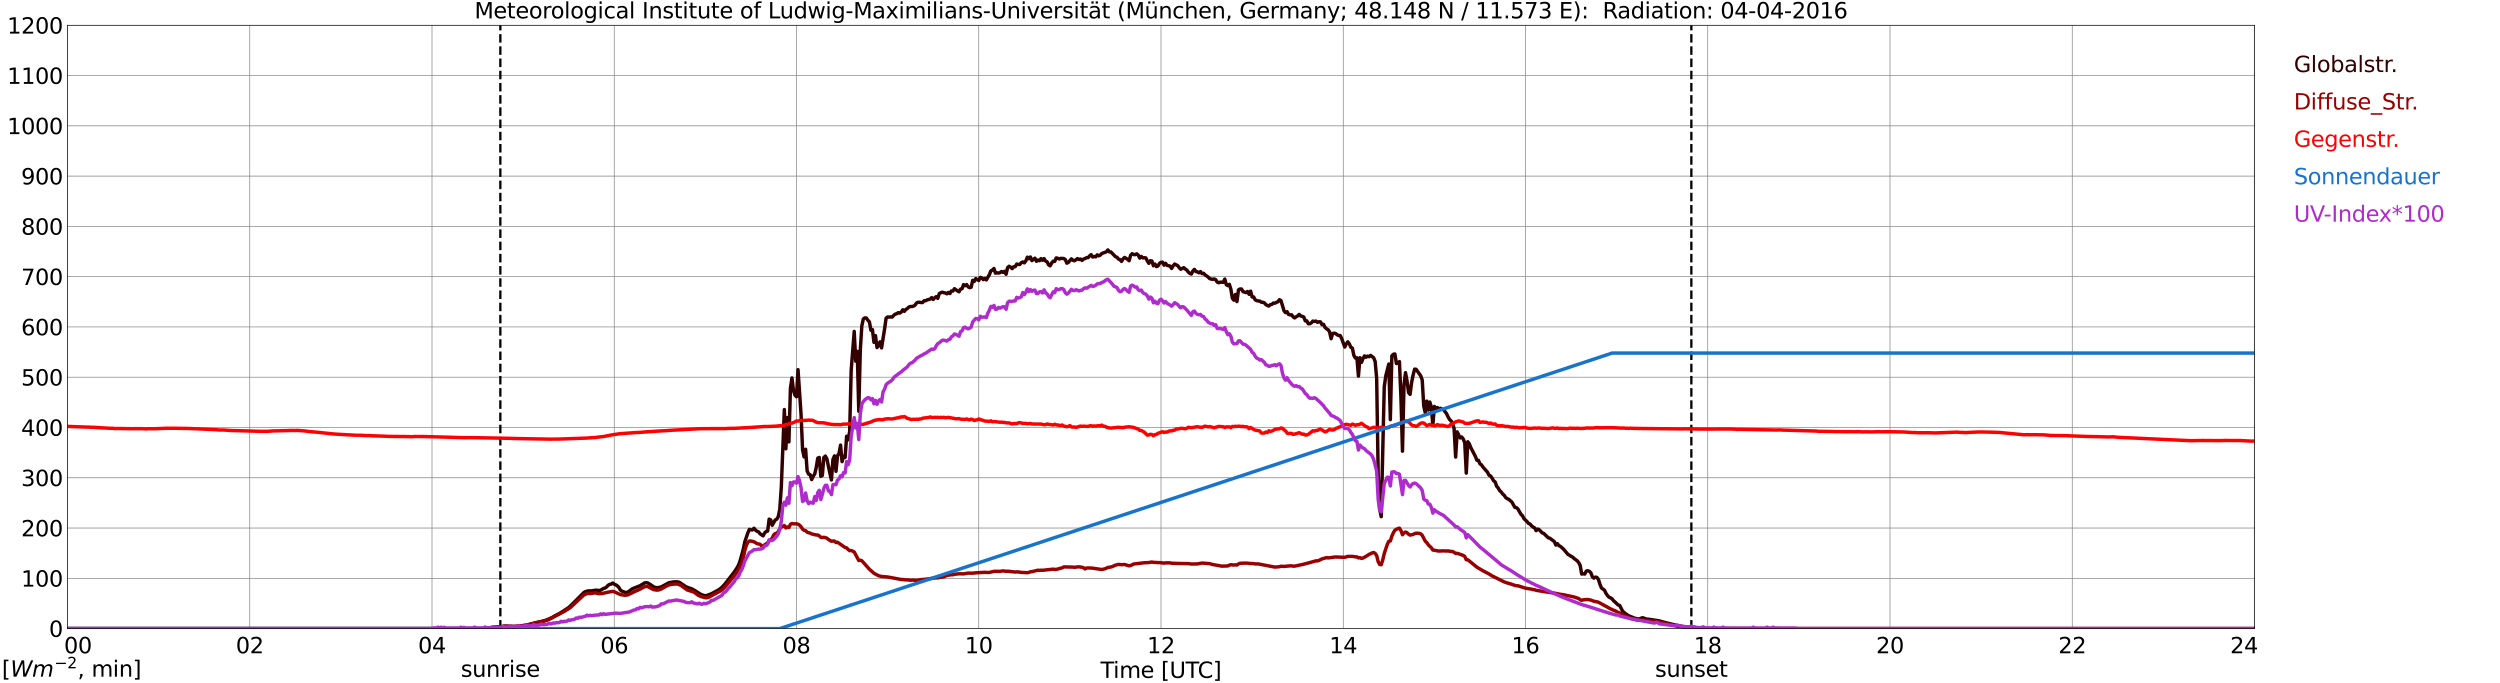 <?xml version="1.0" encoding="utf-8" standalone="no"?>
<!DOCTYPE svg PUBLIC "-//W3C//DTD SVG 1.1//EN"
  "http://www.w3.org/Graphics/SVG/1.1/DTD/svg11.dtd">
<svg xmlns:xlink="http://www.w3.org/1999/xlink" width="1085.4pt" height="296.64pt" viewBox="0 0 1085.4 296.64" xmlns="http://www.w3.org/2000/svg" version="1.1">
 <defs>
  <style type="text/css">*{stroke-linejoin: round; stroke-linecap: butt}</style>
 </defs>
 <g id="figure_1">
  <g id="patch_1">
   <path d="M 0 296.64 
L 1085.4 296.64 
L 1085.4 0 
L 0 0 
z
" style="fill: #ffffff"/>
  </g>
  <g id="axes_1">
   <g id="patch_2">
    <path d="M 29.306 272.909 
L 978.814 272.909 
L 978.814 10.976 
L 29.306 10.976 
z
" style="fill: #ffffff"/>
   </g>
   <g id="patch_3">
    <path d="M 978.814 272.909 
L 978.814 272.909 
L 978.814 10.976 
L 978.814 10.976 
z
" clip-path="url(#peef9ffc0bd)" style="fill: #d3d3d3; opacity: 0.25; stroke: #d3d3d3; stroke-linejoin: miter"/>
   </g>
   <g id="matplotlib.axis_1">
    <g id="xtick_1">
     <g id="line2d_1">
      <path d="M 29.306 272.909 
L 29.306 10.976 
" clip-path="url(#peef9ffc0bd)" style="fill: none; stroke: #808080; stroke-width: 0.3; stroke-linecap: square"/>
     </g>
     <g id="line2d_2"/>
     <g id="text_1">
      <!--    00 -->
      <g transform="translate(18.733 283.627) scale(0.095 -0.095)">
       <defs>
        <path id="DejaVuSans-20" transform="scale(0.016)"/>
        <path id="DejaVuSans-30" d="M 2034 4250 
Q 1547 4250 1301 3770 
Q 1056 3291 1056 2328 
Q 1056 1369 1301 889 
Q 1547 409 2034 409 
Q 2525 409 2770 889 
Q 3016 1369 3016 2328 
Q 3016 3291 2770 3770 
Q 2525 4250 2034 4250 
z
M 2034 4750 
Q 2819 4750 3233 4129 
Q 3647 3509 3647 2328 
Q 3647 1150 3233 529 
Q 2819 -91 2034 -91 
Q 1250 -91 836 529 
Q 422 1150 422 2328 
Q 422 3509 836 4129 
Q 1250 4750 2034 4750 
z
" transform="scale(0.016)"/>
       </defs>
       <use xlink:href="#DejaVuSans-20"/>
       <use xlink:href="#DejaVuSans-20" transform="translate(31.787 0)"/>
       <use xlink:href="#DejaVuSans-20" transform="translate(63.574 0)"/>
       <use xlink:href="#DejaVuSans-30" transform="translate(95.361 0)"/>
       <use xlink:href="#DejaVuSans-30" transform="translate(158.984 0)"/>
      </g>
     </g>
    </g>
    <g id="xtick_2">
     <g id="line2d_3">
      <path d="M 108.431 272.909 
L 108.431 10.976 
" clip-path="url(#peef9ffc0bd)" style="fill: none; stroke: #808080; stroke-width: 0.3; stroke-linecap: square"/>
     </g>
     <g id="line2d_4"/>
     <g id="text_2">
      <!-- 02 -->
      <g transform="translate(102.387 283.627) scale(0.095 -0.095)">
       <defs>
        <path id="DejaVuSans-32" d="M 1228 531 
L 3431 531 
L 3431 0 
L 469 0 
L 469 531 
Q 828 903 1448 1529 
Q 2069 2156 2228 2338 
Q 2531 2678 2651 2914 
Q 2772 3150 2772 3378 
Q 2772 3750 2511 3984 
Q 2250 4219 1831 4219 
Q 1534 4219 1204 4116 
Q 875 4013 500 3803 
L 500 4441 
Q 881 4594 1212 4672 
Q 1544 4750 1819 4750 
Q 2544 4750 2975 4387 
Q 3406 4025 3406 3419 
Q 3406 3131 3298 2873 
Q 3191 2616 2906 2266 
Q 2828 2175 2409 1742 
Q 1991 1309 1228 531 
z
" transform="scale(0.016)"/>
       </defs>
       <use xlink:href="#DejaVuSans-30"/>
       <use xlink:href="#DejaVuSans-32" transform="translate(63.623 0)"/>
      </g>
     </g>
    </g>
    <g id="xtick_3">
     <g id="line2d_5">
      <path d="M 187.557 272.909 
L 187.557 10.976 
" clip-path="url(#peef9ffc0bd)" style="fill: none; stroke: #808080; stroke-width: 0.3; stroke-linecap: square"/>
     </g>
     <g id="line2d_6"/>
     <g id="text_3">
      <!-- 04 -->
      <g transform="translate(181.513 283.627) scale(0.095 -0.095)">
       <defs>
        <path id="DejaVuSans-34" d="M 2419 4116 
L 825 1625 
L 2419 1625 
L 2419 4116 
z
M 2253 4666 
L 3047 4666 
L 3047 1625 
L 3713 1625 
L 3713 1100 
L 3047 1100 
L 3047 0 
L 2419 0 
L 2419 1100 
L 313 1100 
L 313 1709 
L 2253 4666 
z
" transform="scale(0.016)"/>
       </defs>
       <use xlink:href="#DejaVuSans-30"/>
       <use xlink:href="#DejaVuSans-34" transform="translate(63.623 0)"/>
      </g>
     </g>
    </g>
    <g id="xtick_4">
     <g id="line2d_7">
      <path d="M 266.683 272.909 
L 266.683 10.976 
" clip-path="url(#peef9ffc0bd)" style="fill: none; stroke: #808080; stroke-width: 0.3; stroke-linecap: square"/>
     </g>
     <g id="line2d_8"/>
     <g id="text_4">
      <!-- 06 -->
      <g transform="translate(260.638 283.627) scale(0.095 -0.095)">
       <defs>
        <path id="DejaVuSans-36" d="M 2113 2584 
Q 1688 2584 1439 2293 
Q 1191 2003 1191 1497 
Q 1191 994 1439 701 
Q 1688 409 2113 409 
Q 2538 409 2786 701 
Q 3034 994 3034 1497 
Q 3034 2003 2786 2293 
Q 2538 2584 2113 2584 
z
M 3366 4563 
L 3366 3988 
Q 3128 4100 2886 4159 
Q 2644 4219 2406 4219 
Q 1781 4219 1451 3797 
Q 1122 3375 1075 2522 
Q 1259 2794 1537 2939 
Q 1816 3084 2150 3084 
Q 2853 3084 3261 2657 
Q 3669 2231 3669 1497 
Q 3669 778 3244 343 
Q 2819 -91 2113 -91 
Q 1303 -91 875 529 
Q 447 1150 447 2328 
Q 447 3434 972 4092 
Q 1497 4750 2381 4750 
Q 2619 4750 2861 4703 
Q 3103 4656 3366 4563 
z
" transform="scale(0.016)"/>
       </defs>
       <use xlink:href="#DejaVuSans-30"/>
       <use xlink:href="#DejaVuSans-36" transform="translate(63.623 0)"/>
      </g>
     </g>
    </g>
    <g id="xtick_5">
     <g id="line2d_9">
      <path d="M 345.808 272.909 
L 345.808 10.976 
" clip-path="url(#peef9ffc0bd)" style="fill: none; stroke: #808080; stroke-width: 0.3; stroke-linecap: square"/>
     </g>
     <g id="line2d_10"/>
     <g id="text_5">
      <!-- 08 -->
      <g transform="translate(339.764 283.627) scale(0.095 -0.095)">
       <defs>
        <path id="DejaVuSans-38" d="M 2034 2216 
Q 1584 2216 1326 1975 
Q 1069 1734 1069 1313 
Q 1069 891 1326 650 
Q 1584 409 2034 409 
Q 2484 409 2743 651 
Q 3003 894 3003 1313 
Q 3003 1734 2745 1975 
Q 2488 2216 2034 2216 
z
M 1403 2484 
Q 997 2584 770 2862 
Q 544 3141 544 3541 
Q 544 4100 942 4425 
Q 1341 4750 2034 4750 
Q 2731 4750 3128 4425 
Q 3525 4100 3525 3541 
Q 3525 3141 3298 2862 
Q 3072 2584 2669 2484 
Q 3125 2378 3379 2068 
Q 3634 1759 3634 1313 
Q 3634 634 3220 271 
Q 2806 -91 2034 -91 
Q 1263 -91 848 271 
Q 434 634 434 1313 
Q 434 1759 690 2068 
Q 947 2378 1403 2484 
z
M 1172 3481 
Q 1172 3119 1398 2916 
Q 1625 2713 2034 2713 
Q 2441 2713 2670 2916 
Q 2900 3119 2900 3481 
Q 2900 3844 2670 4047 
Q 2441 4250 2034 4250 
Q 1625 4250 1398 4047 
Q 1172 3844 1172 3481 
z
" transform="scale(0.016)"/>
       </defs>
       <use xlink:href="#DejaVuSans-30"/>
       <use xlink:href="#DejaVuSans-38" transform="translate(63.623 0)"/>
      </g>
     </g>
    </g>
    <g id="xtick_6">
     <g id="line2d_11">
      <path d="M 424.934 272.909 
L 424.934 10.976 
" clip-path="url(#peef9ffc0bd)" style="fill: none; stroke: #808080; stroke-width: 0.3; stroke-linecap: square"/>
     </g>
     <g id="line2d_12"/>
     <g id="text_6">
      <!-- 10 -->
      <g transform="translate(418.89 283.627) scale(0.095 -0.095)">
       <defs>
        <path id="DejaVuSans-31" d="M 794 531 
L 1825 531 
L 1825 4091 
L 703 3866 
L 703 4441 
L 1819 4666 
L 2450 4666 
L 2450 531 
L 3481 531 
L 3481 0 
L 794 0 
L 794 531 
z
" transform="scale(0.016)"/>
       </defs>
       <use xlink:href="#DejaVuSans-31"/>
       <use xlink:href="#DejaVuSans-30" transform="translate(63.623 0)"/>
      </g>
     </g>
    </g>
    <g id="xtick_7">
     <g id="line2d_13">
      <path d="M 504.06 272.909 
L 504.06 10.976 
" clip-path="url(#peef9ffc0bd)" style="fill: none; stroke: #808080; stroke-width: 0.3; stroke-linecap: square"/>
     </g>
     <g id="line2d_14"/>
     <g id="text_7">
      <!-- 12 -->
      <g transform="translate(498.015 283.627) scale(0.095 -0.095)">
       <use xlink:href="#DejaVuSans-31"/>
       <use xlink:href="#DejaVuSans-32" transform="translate(63.623 0)"/>
      </g>
     </g>
    </g>
    <g id="xtick_8">
     <g id="line2d_15">
      <path d="M 583.185 272.909 
L 583.185 10.976 
" clip-path="url(#peef9ffc0bd)" style="fill: none; stroke: #808080; stroke-width: 0.3; stroke-linecap: square"/>
     </g>
     <g id="line2d_16"/>
     <g id="text_8">
      <!-- 14 -->
      <g transform="translate(577.141 283.627) scale(0.095 -0.095)">
       <use xlink:href="#DejaVuSans-31"/>
       <use xlink:href="#DejaVuSans-34" transform="translate(63.623 0)"/>
      </g>
     </g>
    </g>
    <g id="xtick_9">
     <g id="line2d_17">
      <path d="M 662.311 272.909 
L 662.311 10.976 
" clip-path="url(#peef9ffc0bd)" style="fill: none; stroke: #808080; stroke-width: 0.3; stroke-linecap: square"/>
     </g>
     <g id="line2d_18"/>
     <g id="text_9">
      <!-- 16 -->
      <g transform="translate(656.267 283.627) scale(0.095 -0.095)">
       <use xlink:href="#DejaVuSans-31"/>
       <use xlink:href="#DejaVuSans-36" transform="translate(63.623 0)"/>
      </g>
     </g>
    </g>
    <g id="xtick_10">
     <g id="line2d_19">
      <path d="M 741.437 272.909 
L 741.437 10.976 
" clip-path="url(#peef9ffc0bd)" style="fill: none; stroke: #808080; stroke-width: 0.3; stroke-linecap: square"/>
     </g>
     <g id="line2d_20"/>
     <g id="text_10">
      <!-- 18 -->
      <g transform="translate(735.392 283.627) scale(0.095 -0.095)">
       <use xlink:href="#DejaVuSans-31"/>
       <use xlink:href="#DejaVuSans-38" transform="translate(63.623 0)"/>
      </g>
     </g>
    </g>
    <g id="xtick_11">
     <g id="line2d_21">
      <path d="M 820.562 272.909 
L 820.562 10.976 
" clip-path="url(#peef9ffc0bd)" style="fill: none; stroke: #808080; stroke-width: 0.3; stroke-linecap: square"/>
     </g>
     <g id="line2d_22"/>
     <g id="text_11">
      <!-- 20 -->
      <g transform="translate(814.518 283.627) scale(0.095 -0.095)">
       <use xlink:href="#DejaVuSans-32"/>
       <use xlink:href="#DejaVuSans-30" transform="translate(63.623 0)"/>
      </g>
     </g>
    </g>
    <g id="xtick_12">
     <g id="line2d_23">
      <path d="M 899.688 272.909 
L 899.688 10.976 
" clip-path="url(#peef9ffc0bd)" style="fill: none; stroke: #808080; stroke-width: 0.3; stroke-linecap: square"/>
     </g>
     <g id="line2d_24"/>
     <g id="text_12">
      <!-- 22 -->
      <g transform="translate(893.644 283.627) scale(0.095 -0.095)">
       <use xlink:href="#DejaVuSans-32"/>
       <use xlink:href="#DejaVuSans-32" transform="translate(63.623 0)"/>
      </g>
     </g>
    </g>
    <g id="xtick_13">
     <g id="line2d_25">
      <path d="M 978.814 272.909 
L 978.814 10.976 
" clip-path="url(#peef9ffc0bd)" style="fill: none; stroke: #808080; stroke-width: 0.3; stroke-linecap: square"/>
     </g>
     <g id="line2d_26"/>
     <g id="text_13">
      <!-- 24    -->
      <g transform="translate(968.241 283.627) scale(0.095 -0.095)">
       <use xlink:href="#DejaVuSans-32"/>
       <use xlink:href="#DejaVuSans-34" transform="translate(63.623 0)"/>
       <use xlink:href="#DejaVuSans-20" transform="translate(127.246 0)"/>
       <use xlink:href="#DejaVuSans-20" transform="translate(159.033 0)"/>
       <use xlink:href="#DejaVuSans-20" transform="translate(190.82 0)"/>
      </g>
     </g>
    </g>
    <g id="text_14">
     <!-- Time [UTC] -->
     <g transform="translate(477.806 294.322) scale(0.095 -0.095)">
      <defs>
       <path id="DejaVuSans-54" d="M -19 4666 
L 3928 4666 
L 3928 4134 
L 2272 4134 
L 2272 0 
L 1638 0 
L 1638 4134 
L -19 4134 
L -19 4666 
z
" transform="scale(0.016)"/>
       <path id="DejaVuSans-69" d="M 603 3500 
L 1178 3500 
L 1178 0 
L 603 0 
L 603 3500 
z
M 603 4863 
L 1178 4863 
L 1178 4134 
L 603 4134 
L 603 4863 
z
" transform="scale(0.016)"/>
       <path id="DejaVuSans-6d" d="M 3328 2828 
Q 3544 3216 3844 3400 
Q 4144 3584 4550 3584 
Q 5097 3584 5394 3201 
Q 5691 2819 5691 2113 
L 5691 0 
L 5113 0 
L 5113 2094 
Q 5113 2597 4934 2840 
Q 4756 3084 4391 3084 
Q 3944 3084 3684 2787 
Q 3425 2491 3425 1978 
L 3425 0 
L 2847 0 
L 2847 2094 
Q 2847 2600 2669 2842 
Q 2491 3084 2119 3084 
Q 1678 3084 1418 2786 
Q 1159 2488 1159 1978 
L 1159 0 
L 581 0 
L 581 3500 
L 1159 3500 
L 1159 2956 
Q 1356 3278 1631 3431 
Q 1906 3584 2284 3584 
Q 2666 3584 2933 3390 
Q 3200 3197 3328 2828 
z
" transform="scale(0.016)"/>
       <path id="DejaVuSans-65" d="M 3597 1894 
L 3597 1613 
L 953 1613 
Q 991 1019 1311 708 
Q 1631 397 2203 397 
Q 2534 397 2845 478 
Q 3156 559 3463 722 
L 3463 178 
Q 3153 47 2828 -22 
Q 2503 -91 2169 -91 
Q 1331 -91 842 396 
Q 353 884 353 1716 
Q 353 2575 817 3079 
Q 1281 3584 2069 3584 
Q 2775 3584 3186 3129 
Q 3597 2675 3597 1894 
z
M 3022 2063 
Q 3016 2534 2758 2815 
Q 2500 3097 2075 3097 
Q 1594 3097 1305 2825 
Q 1016 2553 972 2059 
L 3022 2063 
z
" transform="scale(0.016)"/>
       <path id="DejaVuSans-5b" d="M 550 4863 
L 1875 4863 
L 1875 4416 
L 1125 4416 
L 1125 -397 
L 1875 -397 
L 1875 -844 
L 550 -844 
L 550 4863 
z
" transform="scale(0.016)"/>
       <path id="DejaVuSans-55" d="M 556 4666 
L 1191 4666 
L 1191 1831 
Q 1191 1081 1462 751 
Q 1734 422 2344 422 
Q 2950 422 3222 751 
Q 3494 1081 3494 1831 
L 3494 4666 
L 4128 4666 
L 4128 1753 
Q 4128 841 3676 375 
Q 3225 -91 2344 -91 
Q 1459 -91 1007 375 
Q 556 841 556 1753 
L 556 4666 
z
" transform="scale(0.016)"/>
       <path id="DejaVuSans-43" d="M 4122 4306 
L 4122 3641 
Q 3803 3938 3442 4084 
Q 3081 4231 2675 4231 
Q 1875 4231 1450 3742 
Q 1025 3253 1025 2328 
Q 1025 1406 1450 917 
Q 1875 428 2675 428 
Q 3081 428 3442 575 
Q 3803 722 4122 1019 
L 4122 359 
Q 3791 134 3420 21 
Q 3050 -91 2638 -91 
Q 1578 -91 968 557 
Q 359 1206 359 2328 
Q 359 3453 968 4101 
Q 1578 4750 2638 4750 
Q 3056 4750 3426 4639 
Q 3797 4528 4122 4306 
z
" transform="scale(0.016)"/>
       <path id="DejaVuSans-5d" d="M 1947 4863 
L 1947 -844 
L 622 -844 
L 622 -397 
L 1369 -397 
L 1369 4416 
L 622 4416 
L 622 4863 
L 1947 4863 
z
" transform="scale(0.016)"/>
      </defs>
      <use xlink:href="#DejaVuSans-54"/>
      <use xlink:href="#DejaVuSans-69" transform="translate(57.959 0)"/>
      <use xlink:href="#DejaVuSans-6d" transform="translate(85.742 0)"/>
      <use xlink:href="#DejaVuSans-65" transform="translate(183.154 0)"/>
      <use xlink:href="#DejaVuSans-20" transform="translate(244.678 0)"/>
      <use xlink:href="#DejaVuSans-5b" transform="translate(276.465 0)"/>
      <use xlink:href="#DejaVuSans-55" transform="translate(315.479 0)"/>
      <use xlink:href="#DejaVuSans-54" transform="translate(388.672 0)"/>
      <use xlink:href="#DejaVuSans-43" transform="translate(443.881 0)"/>
      <use xlink:href="#DejaVuSans-5d" transform="translate(513.705 0)"/>
     </g>
    </g>
   </g>
   <g id="matplotlib.axis_2">
    <g id="ytick_1">
     <g id="line2d_27">
      <path d="M 29.306 272.909 
L 978.814 272.909 
" clip-path="url(#peef9ffc0bd)" style="fill: none; stroke: #808080; stroke-width: 0.3; stroke-linecap: square"/>
     </g>
     <g id="line2d_28"/>
     <g id="text_15">
      <!-- 0 -->
      <g transform="translate(21.261 276.518) scale(0.095 -0.095)">
       <use xlink:href="#DejaVuSans-30"/>
      </g>
     </g>
    </g>
    <g id="ytick_2">
     <g id="line2d_29">
      <path d="M 29.306 251.081 
L 978.814 251.081 
" clip-path="url(#peef9ffc0bd)" style="fill: none; stroke: #808080; stroke-width: 0.3; stroke-linecap: square"/>
     </g>
     <g id="line2d_30"/>
     <g id="text_16">
      <!-- 100 -->
      <g transform="translate(9.173 254.69) scale(0.095 -0.095)">
       <use xlink:href="#DejaVuSans-31"/>
       <use xlink:href="#DejaVuSans-30" transform="translate(63.623 0)"/>
       <use xlink:href="#DejaVuSans-30" transform="translate(127.246 0)"/>
      </g>
     </g>
    </g>
    <g id="ytick_3">
     <g id="line2d_31">
      <path d="M 29.306 229.253 
L 978.814 229.253 
" clip-path="url(#peef9ffc0bd)" style="fill: none; stroke: #808080; stroke-width: 0.3; stroke-linecap: square"/>
     </g>
     <g id="line2d_32"/>
     <g id="text_17">
      <!-- 200 -->
      <g transform="translate(9.173 232.863) scale(0.095 -0.095)">
       <use xlink:href="#DejaVuSans-32"/>
       <use xlink:href="#DejaVuSans-30" transform="translate(63.623 0)"/>
       <use xlink:href="#DejaVuSans-30" transform="translate(127.246 0)"/>
      </g>
     </g>
    </g>
    <g id="ytick_4">
     <g id="line2d_33">
      <path d="M 29.306 207.426 
L 978.814 207.426 
" clip-path="url(#peef9ffc0bd)" style="fill: none; stroke: #808080; stroke-width: 0.3; stroke-linecap: square"/>
     </g>
     <g id="line2d_34"/>
     <g id="text_18">
      <!-- 300 -->
      <g transform="translate(9.173 211.035) scale(0.095 -0.095)">
       <defs>
        <path id="DejaVuSans-33" d="M 2597 2516 
Q 3050 2419 3304 2112 
Q 3559 1806 3559 1356 
Q 3559 666 3084 287 
Q 2609 -91 1734 -91 
Q 1441 -91 1130 -33 
Q 819 25 488 141 
L 488 750 
Q 750 597 1062 519 
Q 1375 441 1716 441 
Q 2309 441 2620 675 
Q 2931 909 2931 1356 
Q 2931 1769 2642 2001 
Q 2353 2234 1838 2234 
L 1294 2234 
L 1294 2753 
L 1863 2753 
Q 2328 2753 2575 2939 
Q 2822 3125 2822 3475 
Q 2822 3834 2567 4026 
Q 2313 4219 1838 4219 
Q 1578 4219 1281 4162 
Q 984 4106 628 3988 
L 628 4550 
Q 988 4650 1302 4700 
Q 1616 4750 1894 4750 
Q 2613 4750 3031 4423 
Q 3450 4097 3450 3541 
Q 3450 3153 3228 2886 
Q 3006 2619 2597 2516 
z
" transform="scale(0.016)"/>
       </defs>
       <use xlink:href="#DejaVuSans-33"/>
       <use xlink:href="#DejaVuSans-30" transform="translate(63.623 0)"/>
       <use xlink:href="#DejaVuSans-30" transform="translate(127.246 0)"/>
      </g>
     </g>
    </g>
    <g id="ytick_5">
     <g id="line2d_35">
      <path d="M 29.306 185.598 
L 978.814 185.598 
" clip-path="url(#peef9ffc0bd)" style="fill: none; stroke: #808080; stroke-width: 0.3; stroke-linecap: square"/>
     </g>
     <g id="line2d_36"/>
     <g id="text_19">
      <!-- 400 -->
      <g transform="translate(9.173 189.207) scale(0.095 -0.095)">
       <use xlink:href="#DejaVuSans-34"/>
       <use xlink:href="#DejaVuSans-30" transform="translate(63.623 0)"/>
       <use xlink:href="#DejaVuSans-30" transform="translate(127.246 0)"/>
      </g>
     </g>
    </g>
    <g id="ytick_6">
     <g id="line2d_37">
      <path d="M 29.306 163.77 
L 978.814 163.77 
" clip-path="url(#peef9ffc0bd)" style="fill: none; stroke: #808080; stroke-width: 0.3; stroke-linecap: square"/>
     </g>
     <g id="line2d_38"/>
     <g id="text_20">
      <!-- 500 -->
      <g transform="translate(9.173 167.379) scale(0.095 -0.095)">
       <defs>
        <path id="DejaVuSans-35" d="M 691 4666 
L 3169 4666 
L 3169 4134 
L 1269 4134 
L 1269 2991 
Q 1406 3038 1543 3061 
Q 1681 3084 1819 3084 
Q 2600 3084 3056 2656 
Q 3513 2228 3513 1497 
Q 3513 744 3044 326 
Q 2575 -91 1722 -91 
Q 1428 -91 1123 -41 
Q 819 9 494 109 
L 494 744 
Q 775 591 1075 516 
Q 1375 441 1709 441 
Q 2250 441 2565 725 
Q 2881 1009 2881 1497 
Q 2881 1984 2565 2268 
Q 2250 2553 1709 2553 
Q 1456 2553 1204 2497 
Q 953 2441 691 2322 
L 691 4666 
z
" transform="scale(0.016)"/>
       </defs>
       <use xlink:href="#DejaVuSans-35"/>
       <use xlink:href="#DejaVuSans-30" transform="translate(63.623 0)"/>
       <use xlink:href="#DejaVuSans-30" transform="translate(127.246 0)"/>
      </g>
     </g>
    </g>
    <g id="ytick_7">
     <g id="line2d_39">
      <path d="M 29.306 141.942 
L 978.814 141.942 
" clip-path="url(#peef9ffc0bd)" style="fill: none; stroke: #808080; stroke-width: 0.3; stroke-linecap: square"/>
     </g>
     <g id="line2d_40"/>
     <g id="text_21">
      <!-- 600 -->
      <g transform="translate(9.173 145.551) scale(0.095 -0.095)">
       <use xlink:href="#DejaVuSans-36"/>
       <use xlink:href="#DejaVuSans-30" transform="translate(63.623 0)"/>
       <use xlink:href="#DejaVuSans-30" transform="translate(127.246 0)"/>
      </g>
     </g>
    </g>
    <g id="ytick_8">
     <g id="line2d_41">
      <path d="M 29.306 120.114 
L 978.814 120.114 
" clip-path="url(#peef9ffc0bd)" style="fill: none; stroke: #808080; stroke-width: 0.3; stroke-linecap: square"/>
     </g>
     <g id="line2d_42"/>
     <g id="text_22">
      <!-- 700 -->
      <g transform="translate(9.173 123.724) scale(0.095 -0.095)">
       <defs>
        <path id="DejaVuSans-37" d="M 525 4666 
L 3525 4666 
L 3525 4397 
L 1831 0 
L 1172 0 
L 2766 4134 
L 525 4134 
L 525 4666 
z
" transform="scale(0.016)"/>
       </defs>
       <use xlink:href="#DejaVuSans-37"/>
       <use xlink:href="#DejaVuSans-30" transform="translate(63.623 0)"/>
       <use xlink:href="#DejaVuSans-30" transform="translate(127.246 0)"/>
      </g>
     </g>
    </g>
    <g id="ytick_9">
     <g id="line2d_43">
      <path d="M 29.306 98.287 
L 978.814 98.287 
" clip-path="url(#peef9ffc0bd)" style="fill: none; stroke: #808080; stroke-width: 0.3; stroke-linecap: square"/>
     </g>
     <g id="line2d_44"/>
     <g id="text_23">
      <!-- 800 -->
      <g transform="translate(9.173 101.896) scale(0.095 -0.095)">
       <use xlink:href="#DejaVuSans-38"/>
       <use xlink:href="#DejaVuSans-30" transform="translate(63.623 0)"/>
       <use xlink:href="#DejaVuSans-30" transform="translate(127.246 0)"/>
      </g>
     </g>
    </g>
    <g id="ytick_10">
     <g id="line2d_45">
      <path d="M 29.306 76.459 
L 978.814 76.459 
" clip-path="url(#peef9ffc0bd)" style="fill: none; stroke: #808080; stroke-width: 0.3; stroke-linecap: square"/>
     </g>
     <g id="line2d_46"/>
     <g id="text_24">
      <!-- 900 -->
      <g transform="translate(9.173 80.068) scale(0.095 -0.095)">
       <defs>
        <path id="DejaVuSans-39" d="M 703 97 
L 703 672 
Q 941 559 1184 500 
Q 1428 441 1663 441 
Q 2288 441 2617 861 
Q 2947 1281 2994 2138 
Q 2813 1869 2534 1725 
Q 2256 1581 1919 1581 
Q 1219 1581 811 2004 
Q 403 2428 403 3163 
Q 403 3881 828 4315 
Q 1253 4750 1959 4750 
Q 2769 4750 3195 4129 
Q 3622 3509 3622 2328 
Q 3622 1225 3098 567 
Q 2575 -91 1691 -91 
Q 1453 -91 1209 -44 
Q 966 3 703 97 
z
M 1959 2075 
Q 2384 2075 2632 2365 
Q 2881 2656 2881 3163 
Q 2881 3666 2632 3958 
Q 2384 4250 1959 4250 
Q 1534 4250 1286 3958 
Q 1038 3666 1038 3163 
Q 1038 2656 1286 2365 
Q 1534 2075 1959 2075 
z
" transform="scale(0.016)"/>
       </defs>
       <use xlink:href="#DejaVuSans-39"/>
       <use xlink:href="#DejaVuSans-30" transform="translate(63.623 0)"/>
       <use xlink:href="#DejaVuSans-30" transform="translate(127.246 0)"/>
      </g>
     </g>
    </g>
    <g id="ytick_11">
     <g id="line2d_47">
      <path d="M 29.306 54.631 
L 978.814 54.631 
" clip-path="url(#peef9ffc0bd)" style="fill: none; stroke: #808080; stroke-width: 0.3; stroke-linecap: square"/>
     </g>
     <g id="line2d_48"/>
     <g id="text_25">
      <!-- 1000 -->
      <g transform="translate(3.128 58.24) scale(0.095 -0.095)">
       <use xlink:href="#DejaVuSans-31"/>
       <use xlink:href="#DejaVuSans-30" transform="translate(63.623 0)"/>
       <use xlink:href="#DejaVuSans-30" transform="translate(127.246 0)"/>
       <use xlink:href="#DejaVuSans-30" transform="translate(190.869 0)"/>
      </g>
     </g>
    </g>
    <g id="ytick_12">
     <g id="line2d_49">
      <path d="M 29.306 32.803 
L 978.814 32.803 
" clip-path="url(#peef9ffc0bd)" style="fill: none; stroke: #808080; stroke-width: 0.3; stroke-linecap: square"/>
     </g>
     <g id="line2d_50"/>
     <g id="text_26">
      <!-- 1100 -->
      <g transform="translate(3.128 36.413) scale(0.095 -0.095)">
       <use xlink:href="#DejaVuSans-31"/>
       <use xlink:href="#DejaVuSans-31" transform="translate(63.623 0)"/>
       <use xlink:href="#DejaVuSans-30" transform="translate(127.246 0)"/>
       <use xlink:href="#DejaVuSans-30" transform="translate(190.869 0)"/>
      </g>
     </g>
    </g>
    <g id="ytick_13">
     <g id="line2d_51">
      <path d="M 29.306 10.976 
L 978.814 10.976 
" clip-path="url(#peef9ffc0bd)" style="fill: none; stroke: #808080; stroke-width: 0.3; stroke-linecap: square"/>
     </g>
     <g id="line2d_52"/>
     <g id="text_27">
      <!-- 1200 -->
      <g transform="translate(3.128 14.585) scale(0.095 -0.095)">
       <use xlink:href="#DejaVuSans-31"/>
       <use xlink:href="#DejaVuSans-32" transform="translate(63.623 0)"/>
       <use xlink:href="#DejaVuSans-30" transform="translate(127.246 0)"/>
       <use xlink:href="#DejaVuSans-30" transform="translate(190.869 0)"/>
      </g>
     </g>
    </g>
   </g>
   <g id="line2d_53">
    <path d="M 217.229 272.909 
L 217.229 10.976 
" clip-path="url(#peef9ffc0bd)" style="fill: none; stroke-dasharray: 3.7,1.6; stroke-dashoffset: 0; stroke: #000000"/>
   </g>
   <g id="line2d_54">
    <path d="M 734.315 272.909 
L 734.315 10.976 
" clip-path="url(#peef9ffc0bd)" style="fill: none; stroke-dasharray: 3.7,1.6; stroke-dashoffset: 0; stroke: #000000"/>
   </g>
   <g id="line2d_55">
    <path d="M 29.306 272.909 
L 209.976 272.909 
L 210.635 272.566 
L 211.295 272.656 
L 213.273 272.538 
L 213.932 272.538 
L 214.592 272.33 
L 216.57 272.123 
L 217.229 272.151 
L 219.207 271.826 
L 223.823 272.005 
L 225.142 271.826 
L 227.779 271.529 
L 229.757 271.117 
L 232.395 270.375 
L 235.033 269.811 
L 237.011 269.279 
L 239.648 268.124 
L 240.967 267.325 
L 242.945 266.317 
L 246.901 263.772 
L 248.88 261.875 
L 253.495 257.254 
L 254.155 256.87 
L 255.473 256.514 
L 256.792 256.514 
L 258.77 256.219 
L 260.089 256.366 
L 260.748 256.248 
L 262.067 255.449 
L 262.726 255.3 
L 263.386 254.796 
L 264.045 254.087 
L 264.705 253.7 
L 265.364 253.583 
L 266.023 253.137 
L 266.683 253.641 
L 267.342 253.908 
L 268.002 254.353 
L 268.661 255.003 
L 269.32 256.13 
L 269.98 256.634 
L 271.298 257.136 
L 271.958 257.226 
L 272.617 257.047 
L 274.595 255.597 
L 277.892 254.294 
L 279.87 253.078 
L 280.53 252.991 
L 281.189 253.078 
L 282.508 253.879 
L 283.827 254.796 
L 284.486 255.034 
L 285.145 255.152 
L 285.805 255.124 
L 287.124 254.796 
L 290.42 252.991 
L 292.399 252.635 
L 293.717 252.576 
L 294.377 252.664 
L 295.036 252.871 
L 297.014 254.174 
L 297.674 254.678 
L 298.992 255.211 
L 300.311 255.626 
L 301.63 256.366 
L 304.267 258.055 
L 305.586 258.529 
L 306.246 258.618 
L 306.905 258.529 
L 308.224 258.024 
L 308.883 257.789 
L 312.18 255.981 
L 313.499 254.945 
L 314.818 253.465 
L 318.774 248.37 
L 320.093 246.355 
L 320.752 245.083 
L 321.411 243.186 
L 322.73 238.36 
L 323.39 235.16 
L 324.708 231.309 
L 325.368 229.83 
L 326.027 230.037 
L 326.686 230.067 
L 327.346 229.356 
L 328.005 230.126 
L 328.665 230.659 
L 329.324 230.895 
L 329.983 231.755 
L 331.302 232.643 
L 331.961 231.399 
L 332.621 230.748 
L 333.28 230.569 
L 333.94 225.388 
L 334.599 225.713 
L 335.258 228.053 
L 336.577 225.743 
L 337.236 225.416 
L 337.896 224.32 
L 338.555 221.033 
L 339.215 211.379 
L 340.533 177.823 
L 341.193 194.853 
L 341.852 181.287 
L 342.512 191.832 
L 343.171 168.581 
L 343.83 164.08 
L 344.49 169.528 
L 345.149 171.632 
L 345.808 172.254 
L 346.468 160.496 
L 347.787 180.043 
L 348.446 195.267 
L 349.105 198.376 
L 349.765 195.06 
L 350.424 204.477 
L 351.083 205.869 
L 351.743 206.107 
L 352.402 208.209 
L 353.062 206.758 
L 353.721 205.78 
L 354.38 202.938 
L 355.04 198.908 
L 355.699 198.614 
L 356.359 206.817 
L 357.018 206.432 
L 357.677 198.642 
L 358.337 198.02 
L 358.996 199.205 
L 360.315 205.572 
L 360.974 208.358 
L 361.634 199.471 
L 362.293 197.933 
L 362.952 204.625 
L 363.612 197.933 
L 364.271 196.837 
L 364.93 193.253 
L 365.59 200.419 
L 366.249 198.081 
L 366.909 198.614 
L 367.568 189.402 
L 368.227 190.943 
L 368.887 187.388 
L 369.546 160.793 
L 370.865 143.881 
L 371.524 156.824 
L 372.184 152.559 
L 372.843 178.563 
L 373.502 152.086 
L 374.162 141.512 
L 374.821 138.491 
L 375.481 138.018 
L 376.14 138.077 
L 376.799 139.052 
L 377.459 139.735 
L 378.118 143.376 
L 378.777 143.11 
L 379.437 148.619 
L 380.096 145.716 
L 380.756 150.9 
L 381.415 150.071 
L 382.074 148.412 
L 382.734 151.049 
L 384.053 142.785 
L 384.712 138.135 
L 385.371 137.603 
L 386.031 137.69 
L 386.69 137.572 
L 387.349 137.662 
L 388.009 136.922 
L 388.668 136.387 
L 389.328 136.21 
L 389.987 135.737 
L 390.646 135.944 
L 391.306 135.47 
L 391.965 134.492 
L 392.624 135.173 
L 393.284 134.344 
L 393.943 133.96 
L 394.603 133.307 
L 395.262 133.071 
L 395.921 133.071 
L 396.581 132.923 
L 397.24 132.537 
L 397.899 131.561 
L 398.559 131.234 
L 399.218 131.234 
L 399.878 131.354 
L 400.537 131.354 
L 401.196 130.583 
L 401.856 130.583 
L 402.515 130.197 
L 403.834 129.871 
L 404.493 129.221 
L 405.153 130.02 
L 405.812 129.28 
L 406.471 128.806 
L 407.131 129.546 
L 407.79 127.473 
L 408.45 127.088 
L 409.109 126.851 
L 409.768 127.088 
L 410.428 127.176 
L 411.087 127.562 
L 411.746 126.971 
L 412.406 127.444 
L 413.065 126.318 
L 413.725 126.348 
L 414.384 125.34 
L 415.703 126.287 
L 416.362 126.674 
L 417.022 125.519 
L 417.681 125.312 
L 418.34 123.563 
L 419 124.037 
L 419.659 123.535 
L 420.318 124.511 
L 420.978 124.897 
L 421.637 124.69 
L 422.297 121.728 
L 422.956 122.201 
L 423.615 120.957 
L 424.934 121.786 
L 425.593 120.453 
L 426.253 120.66 
L 426.912 121.402 
L 427.572 120.868 
L 428.231 121.52 
L 429.55 119.239 
L 430.209 117.611 
L 430.869 117.255 
L 431.528 116.574 
L 432.187 118.589 
L 432.847 118.44 
L 433.506 118.558 
L 434.165 118.381 
L 434.825 117.877 
L 435.484 118.261 
L 436.144 117.788 
L 436.803 119.062 
L 437.462 116.159 
L 438.122 115.596 
L 438.781 116.011 
L 439.44 116.633 
L 440.1 115.803 
L 440.759 115.775 
L 441.419 114.649 
L 442.078 114.797 
L 442.737 114.826 
L 443.397 114.057 
L 444.056 113.73 
L 444.716 114.116 
L 445.375 113.287 
L 446.034 111.658 
L 446.694 112.339 
L 447.353 111.569 
L 448.012 113.138 
L 449.331 112.102 
L 449.991 113.435 
L 450.65 112.872 
L 451.309 113.197 
L 451.969 112.28 
L 452.628 113.02 
L 453.287 112.28 
L 453.947 113.346 
L 454.606 113.671 
L 455.266 114.974 
L 455.925 115.419 
L 456.584 114.204 
L 457.244 113.405 
L 457.903 113.494 
L 458.563 111.984 
L 459.222 112.132 
L 459.881 112.457 
L 460.541 112.16 
L 461.859 112.25 
L 462.519 112.693 
L 463.178 114.265 
L 463.838 113.909 
L 465.156 112.398 
L 465.816 112.99 
L 466.475 113.228 
L 467.794 112.28 
L 468.453 112.693 
L 469.113 112.457 
L 469.772 113.049 
L 470.431 112.488 
L 471.091 112.25 
L 471.75 111.866 
L 472.409 111.835 
L 473.069 111.095 
L 473.728 110.563 
L 474.388 111.597 
L 475.047 111.362 
L 475.706 111.51 
L 476.366 110.65 
L 477.025 111.065 
L 477.685 110.77 
L 478.344 110.058 
L 480.322 109.347 
L 480.981 108.517 
L 481.641 109.347 
L 482.3 109.377 
L 484.278 111.42 
L 484.938 111.687 
L 485.597 112.488 
L 486.256 112.693 
L 486.916 113.494 
L 487.575 112.427 
L 488.235 111.776 
L 489.553 112.575 
L 490.213 113.197 
L 490.872 110.798 
L 491.532 110.148 
L 492.191 110.532 
L 492.85 110.563 
L 493.51 110.207 
L 494.169 110.739 
L 494.828 112.043 
L 495.488 111.331 
L 496.147 111.953 
L 496.807 111.894 
L 497.466 111.984 
L 498.125 113.287 
L 498.785 114.324 
L 499.444 113.197 
L 500.103 113.315 
L 500.763 115.389 
L 501.422 114.649 
L 502.082 115.745 
L 502.741 115.478 
L 503.4 114.352 
L 504.06 113.909 
L 504.719 113.819 
L 505.379 115.122 
L 506.038 114.324 
L 506.697 115.212 
L 508.016 115.537 
L 508.675 116.543 
L 509.335 115.419 
L 509.994 114.649 
L 511.313 115.33 
L 511.972 116.218 
L 512.632 116.899 
L 513.95 116.218 
L 514.61 116.812 
L 515.269 117.255 
L 515.929 118.143 
L 516.588 118.707 
L 517.247 118.973 
L 517.907 117.639 
L 518.566 116.958 
L 519.226 117.908 
L 519.885 118.026 
L 520.544 118.44 
L 521.204 117.908 
L 521.863 118.796 
L 522.522 118.648 
L 523.182 119.329 
L 524.501 120.245 
L 525.16 120.957 
L 526.479 121.313 
L 527.138 121.105 
L 527.797 121.402 
L 528.457 122.468 
L 529.116 122.764 
L 529.776 122.498 
L 531.094 122.557 
L 531.754 121.164 
L 532.413 123.622 
L 533.073 124.009 
L 533.732 123.445 
L 534.391 125.547 
L 535.051 129.516 
L 535.71 130.317 
L 536.369 127.859 
L 537.029 130.939 
L 537.688 125.873 
L 538.348 125.46 
L 539.007 125.488 
L 539.666 126.615 
L 540.985 127.03 
L 541.644 126.556 
L 542.304 127.769 
L 542.963 126.407 
L 543.623 128.924 
L 544.282 128.924 
L 544.941 130.168 
L 545.601 130.494 
L 546.26 130.673 
L 546.919 130.701 
L 547.579 131.205 
L 548.238 131.234 
L 548.898 131.471 
L 549.557 132.211 
L 550.216 132.626 
L 550.876 132.864 
L 551.535 132.27 
L 552.195 132.152 
L 552.854 131.561 
L 553.513 131.648 
L 554.173 131.264 
L 554.832 131.026 
L 555.491 130.109 
L 556.151 130.524 
L 557.47 134.936 
L 558.129 135.737 
L 558.788 135.322 
L 559.448 136.507 
L 560.107 136.714 
L 560.766 136.653 
L 561.426 137.572 
L 562.085 138.018 
L 562.745 137.513 
L 563.404 137.158 
L 564.063 136.507 
L 564.723 137.188 
L 565.382 137.337 
L 566.042 137.631 
L 566.701 139.321 
L 567.36 139.29 
L 568.02 140.563 
L 568.679 140.563 
L 569.338 140.15 
L 569.998 139.408 
L 570.657 139.556 
L 571.317 139.408 
L 571.976 139.912 
L 572.635 139.705 
L 573.295 139.735 
L 573.954 140.949 
L 574.613 140.801 
L 575.273 142.134 
L 575.932 142.756 
L 576.592 143.141 
L 577.251 144.088 
L 577.91 147.05 
L 578.57 144.828 
L 579.229 144.621 
L 579.889 144.828 
L 580.548 145.363 
L 581.207 145.657 
L 581.867 145.688 
L 582.526 147.08 
L 583.845 150.662 
L 584.504 149.272 
L 585.164 148.412 
L 585.823 149.3 
L 586.482 150.782 
L 587.142 151.136 
L 587.801 154.336 
L 588.46 155.432 
L 589.12 155.342 
L 589.779 163.281 
L 590.439 155.314 
L 591.098 157.326 
L 591.757 155.698 
L 592.417 154.513 
L 593.076 155.107 
L 593.736 154.602 
L 594.395 154.869 
L 595.054 154.305 
L 596.373 155.314 
L 597.032 156.912 
L 597.692 164.287 
L 598.351 205.81 
L 599.011 221.033 
L 599.67 224.32 
L 600.989 167.871 
L 601.648 163.22 
L 602.967 158.038 
L 603.626 182.175 
L 604.286 154.484 
L 604.945 153.803 
L 605.604 153.683 
L 606.264 157.831 
L 606.923 157.564 
L 607.582 157.001 
L 608.242 172.846 
L 608.901 195.887 
L 609.561 167.07 
L 610.22 161.799 
L 610.879 165.442 
L 611.539 170.419 
L 612.198 171.218 
L 612.858 166.123 
L 613.517 162.836 
L 614.176 160.26 
L 614.836 160.347 
L 616.814 163.161 
L 617.473 164.997 
L 618.133 176.282 
L 618.792 179.213 
L 619.451 174.149 
L 620.111 178.03 
L 620.77 174.564 
L 621.429 176.727 
L 622.089 184.574 
L 622.748 176.461 
L 623.408 177.349 
L 624.067 176.963 
L 624.726 177.495 
L 625.386 177.26 
L 626.045 177.674 
L 626.705 177.851 
L 628.023 179.569 
L 628.683 180.992 
L 629.342 182.116 
L 630.001 182.738 
L 630.661 183.983 
L 631.32 186.085 
L 631.98 198.435 
L 632.639 187.508 
L 633.958 190.142 
L 634.617 189.728 
L 635.276 190.588 
L 635.936 192.216 
L 636.595 205.396 
L 637.255 191.801 
L 637.914 192.72 
L 638.573 194.349 
L 640.552 198.168 
L 641.211 199.827 
L 641.87 199.858 
L 642.53 201.368 
L 643.189 201.811 
L 643.848 202.789 
L 645.827 205.04 
L 646.486 206.343 
L 647.145 206.64 
L 647.805 207.556 
L 648.464 208.742 
L 649.123 209.215 
L 649.783 211.112 
L 650.442 211.852 
L 651.102 213.007 
L 651.761 213.598 
L 652.42 214.487 
L 653.08 215.05 
L 653.739 216.058 
L 654.399 216.502 
L 655.058 216.798 
L 656.377 217.953 
L 657.695 220.262 
L 658.355 220.382 
L 659.014 220.974 
L 660.333 223.283 
L 660.992 223.905 
L 661.652 225.18 
L 662.97 226.453 
L 663.63 227.254 
L 664.289 227.52 
L 664.949 228.288 
L 665.608 228.823 
L 666.267 229.177 
L 666.927 230.393 
L 667.586 229.712 
L 668.246 229.978 
L 669.564 231.34 
L 670.224 231.578 
L 672.202 233.501 
L 672.861 233.649 
L 674.839 235.16 
L 675.499 236.642 
L 676.158 236.02 
L 676.817 236.908 
L 677.477 237.205 
L 678.796 238.388 
L 680.774 240.728 
L 681.433 241.053 
L 682.092 241.529 
L 682.752 241.854 
L 683.411 242.477 
L 684.73 243.454 
L 685.389 244.223 
L 686.049 245.497 
L 686.708 249.228 
L 687.368 249.11 
L 688.027 249.228 
L 688.686 247.955 
L 689.346 247.779 
L 690.005 248.045 
L 690.664 248.636 
L 691.324 250.385 
L 691.983 251.005 
L 692.643 250.562 
L 693.302 250.679 
L 693.961 251.539 
L 694.621 253.641 
L 695.28 255.27 
L 696.599 256.248 
L 697.258 257.61 
L 697.918 258.588 
L 698.577 259.269 
L 699.236 259.565 
L 699.896 260.009 
L 700.555 260.838 
L 701.215 261.401 
L 702.533 262.674 
L 703.193 262.853 
L 704.511 265.4 
L 705.83 266.524 
L 707.149 267.354 
L 709.786 268.421 
L 711.105 268.716 
L 711.765 268.687 
L 713.083 268.183 
L 713.743 268.362 
L 714.402 268.657 
L 715.062 268.805 
L 716.38 268.923 
L 720.337 269.545 
L 722.974 270.287 
L 728.249 271.59 
L 732.865 272.359 
L 735.502 272.3 
L 737.48 272.832 
L 741.437 272.909 
L 978.154 272.909 
L 978.154 272.909 
" clip-path="url(#peef9ffc0bd)" style="fill: none; stroke: #330000; stroke-width: 1.5; stroke-linecap: square"/>
   </g>
   <g id="line2d_56">
    <path d="M 29.306 272.909 
L 209.976 272.909 
L 210.635 272.658 
L 214.592 272.365 
L 215.91 272.156 
L 217.889 272.071 
L 218.548 271.903 
L 219.867 271.903 
L 221.186 271.988 
L 222.504 272.029 
L 226.461 271.693 
L 229.098 271.315 
L 235.033 269.888 
L 236.351 269.637 
L 238.329 268.965 
L 244.923 265.481 
L 247.561 263.844 
L 253.495 258.304 
L 254.814 257.714 
L 255.473 257.632 
L 256.133 257.714 
L 257.451 257.546 
L 258.111 257.422 
L 258.77 257.463 
L 259.43 257.673 
L 260.089 257.758 
L 261.408 257.673 
L 264.045 257.086 
L 266.023 256.75 
L 266.683 256.918 
L 269.32 258.136 
L 271.298 258.47 
L 272.617 258.26 
L 275.914 256.667 
L 277.233 256.121 
L 279.87 254.735 
L 280.53 254.608 
L 281.189 254.694 
L 281.849 254.986 
L 283.167 255.7 
L 283.827 255.994 
L 285.145 256.204 
L 285.805 256.163 
L 287.124 255.7 
L 289.102 254.567 
L 290.42 253.938 
L 291.739 253.685 
L 293.058 253.558 
L 294.377 253.602 
L 295.696 254.189 
L 298.333 256.121 
L 300.971 256.959 
L 301.63 257.295 
L 302.949 258.345 
L 304.267 258.974 
L 306.246 259.52 
L 306.905 259.52 
L 307.564 259.352 
L 312.839 256.54 
L 314.158 255.49 
L 315.477 253.98 
L 319.433 249.193 
L 320.752 247.178 
L 322.071 244.24 
L 322.73 242.016 
L 323.39 238.951 
L 324.049 236.769 
L 324.708 235.426 
L 325.368 234.88 
L 326.027 234.88 
L 327.346 235.217 
L 328.665 236.013 
L 329.983 236.308 
L 330.643 236.978 
L 331.302 237.022 
L 333.28 235.677 
L 333.94 234.627 
L 334.599 234.293 
L 335.258 233.662 
L 335.918 232.193 
L 336.577 231.648 
L 337.236 231.521 
L 337.896 230.807 
L 338.555 229.506 
L 339.215 228.878 
L 340.533 228.164 
L 341.193 229.214 
L 341.852 228.793 
L 342.512 229.046 
L 343.171 227.618 
L 343.83 227.282 
L 344.49 227.45 
L 345.808 227.409 
L 346.468 227.577 
L 347.127 227.996 
L 347.787 228.668 
L 348.446 229.76 
L 349.105 230.22 
L 349.765 230.388 
L 350.424 231.061 
L 351.743 231.48 
L 352.402 231.816 
L 354.38 232.276 
L 355.04 232.276 
L 355.699 232.656 
L 356.359 233.285 
L 357.018 233.368 
L 357.677 233.285 
L 358.337 233.411 
L 358.996 233.662 
L 359.655 234.208 
L 360.974 235.005 
L 361.634 234.88 
L 362.293 234.922 
L 362.952 235.551 
L 363.612 235.426 
L 366.909 237.692 
L 367.568 237.86 
L 368.227 238.574 
L 368.887 239.078 
L 369.546 238.993 
L 370.865 239.624 
L 372.843 243.358 
L 373.502 243.234 
L 374.162 243.444 
L 377.459 247.137 
L 379.437 248.9 
L 381.415 249.95 
L 382.734 250.284 
L 385.371 250.496 
L 391.306 251.587 
L 391.965 251.587 
L 392.624 251.712 
L 394.603 251.797 
L 395.262 251.921 
L 396.581 251.838 
L 397.24 251.965 
L 398.559 251.88 
L 399.878 251.629 
L 401.196 251.544 
L 402.515 251.376 
L 406.471 250.874 
L 407.131 250.915 
L 407.79 250.706 
L 409.109 250.538 
L 409.768 250.452 
L 411.087 249.824 
L 413.065 249.529 
L 413.725 249.529 
L 414.384 249.32 
L 416.362 249.11 
L 418.34 249.151 
L 420.318 248.815 
L 422.297 248.859 
L 423.615 248.691 
L 427.572 248.481 
L 428.89 248.564 
L 429.55 248.523 
L 431.528 248.06 
L 432.847 248.06 
L 434.165 248.06 
L 435.484 247.851 
L 436.803 248.06 
L 437.462 247.977 
L 440.759 248.355 
L 441.419 248.27 
L 442.737 248.396 
L 443.397 248.523 
L 444.716 248.564 
L 446.034 248.647 
L 446.694 248.523 
L 447.353 248.228 
L 448.012 248.187 
L 450.65 247.556 
L 451.309 247.641 
L 451.969 247.556 
L 452.628 247.6 
L 457.244 247.095 
L 457.903 247.222 
L 458.563 247.222 
L 461.2 246.508 
L 461.859 246.131 
L 465.816 246.213 
L 466.475 246.299 
L 467.794 246.131 
L 468.453 246.087 
L 469.772 246.299 
L 470.431 246.508 
L 471.091 247.01 
L 471.75 246.591 
L 473.069 246.591 
L 474.388 246.676 
L 478.344 247.263 
L 479.663 246.969 
L 480.981 246.382 
L 482.3 246.172 
L 482.96 245.962 
L 484.278 245.373 
L 485.597 245.039 
L 486.916 245.164 
L 488.235 245.081 
L 490.213 245.668 
L 490.872 245.541 
L 492.191 244.871 
L 496.807 244.325 
L 498.785 244.24 
L 500.103 243.989 
L 500.763 244.157 
L 502.082 244.199 
L 502.741 244.282 
L 503.4 244.24 
L 505.379 244.493 
L 506.038 244.367 
L 508.016 244.367 
L 508.675 244.535 
L 511.313 244.618 
L 515.929 244.703 
L 517.247 244.871 
L 519.885 244.827 
L 521.863 244.45 
L 525.16 244.703 
L 526.479 245.081 
L 530.435 245.794 
L 533.073 245.709 
L 533.732 245.373 
L 534.391 245.164 
L 535.71 245.332 
L 536.369 245.207 
L 537.029 245.332 
L 537.688 244.827 
L 538.348 244.576 
L 539.666 244.493 
L 540.985 244.493 
L 541.644 244.493 
L 542.304 244.618 
L 544.282 244.703 
L 544.941 244.827 
L 546.26 244.827 
L 553.513 246.213 
L 555.491 246.045 
L 556.151 245.836 
L 557.47 245.919 
L 560.107 245.668 
L 560.766 245.668 
L 561.426 245.794 
L 562.085 245.794 
L 566.042 244.954 
L 570.657 243.695 
L 571.317 243.485 
L 571.976 243.526 
L 572.635 243.317 
L 573.954 242.645 
L 575.932 242.099 
L 576.592 242.226 
L 579.889 241.806 
L 583.845 241.974 
L 585.164 241.553 
L 587.142 241.553 
L 588.46 241.765 
L 589.12 241.765 
L 589.779 242.226 
L 590.439 242.099 
L 591.098 242.435 
L 591.757 242.267 
L 593.076 241.553 
L 594.395 240.674 
L 595.054 240.42 
L 595.714 240.043 
L 596.373 239.875 
L 597.032 240.252 
L 597.692 241.219 
L 598.351 243.863 
L 599.011 245.081 
L 599.67 245.164 
L 600.329 243.149 
L 600.989 240.296 
L 602.307 236.349 
L 602.967 235.005 
L 603.626 234.88 
L 604.286 232.781 
L 604.945 231.312 
L 605.604 230.179 
L 606.923 229.465 
L 607.582 229.297 
L 608.242 230.388 
L 608.901 232.152 
L 609.561 231.353 
L 610.22 230.975 
L 610.879 231.27 
L 611.539 231.942 
L 612.198 232.32 
L 613.517 232.025 
L 614.176 231.689 
L 614.836 231.48 
L 616.154 231.565 
L 616.814 231.774 
L 617.473 232.403 
L 618.792 234.963 
L 619.451 235.551 
L 620.111 236.559 
L 621.429 237.818 
L 622.089 238.825 
L 622.748 238.868 
L 624.067 239.161 
L 624.726 239.246 
L 626.705 239.161 
L 628.023 239.246 
L 628.683 239.161 
L 629.342 239.329 
L 630.661 239.456 
L 631.32 239.792 
L 631.98 240.296 
L 632.639 240.211 
L 635.276 241.134 
L 635.936 241.597 
L 636.595 243.024 
L 637.255 243.024 
L 639.233 244.618 
L 641.211 246.255 
L 643.848 247.809 
L 646.486 249.193 
L 647.805 250.033 
L 653.08 252.635 
L 654.399 253.098 
L 655.717 253.476 
L 657.695 254.148 
L 658.355 254.316 
L 659.014 254.316 
L 660.333 254.735 
L 662.311 255.364 
L 664.949 255.785 
L 665.608 255.994 
L 666.267 256.036 
L 666.927 256.287 
L 670.224 256.833 
L 674.839 257.505 
L 675.499 257.673 
L 676.158 257.714 
L 676.817 257.924 
L 679.455 258.304 
L 680.114 258.513 
L 681.433 258.764 
L 683.411 259.184 
L 685.389 259.856 
L 686.049 260.36 
L 686.708 260.653 
L 687.368 260.401 
L 689.346 260.275 
L 690.664 260.528 
L 691.983 261.032 
L 693.302 261.283 
L 693.961 261.451 
L 699.236 264.348 
L 700.555 264.935 
L 701.215 265.145 
L 702.533 265.9 
L 703.193 266.109 
L 704.511 266.823 
L 705.83 267.537 
L 707.808 268.46 
L 709.786 268.923 
L 710.446 269.133 
L 711.765 269.301 
L 713.743 269.259 
L 715.721 269.469 
L 718.358 269.72 
L 719.677 269.888 
L 720.337 269.973 
L 720.996 270.183 
L 721.655 270.265 
L 723.633 270.811 
L 728.249 271.903 
L 730.227 272.112 
L 730.887 272.324 
L 733.524 272.407 
L 735.502 272.448 
L 736.162 272.533 
L 737.48 272.87 
L 739.459 272.909 
L 978.154 272.909 
L 978.154 272.909 
" clip-path="url(#peef9ffc0bd)" style="fill: none; stroke: #990000; stroke-width: 1.5; stroke-linecap: square"/>
   </g>
   <g id="line2d_57">
    <path d="M 29.306 185.12 
L 35.9 185.362 
L 37.218 185.406 
L 38.537 185.406 
L 39.197 185.486 
L 40.515 185.504 
L 44.472 185.761 
L 48.428 185.973 
L 49.087 185.936 
L 49.747 186.069 
L 51.065 186.032 
L 56.34 186.117 
L 57.659 186.128 
L 59.637 186.102 
L 61.615 186.117 
L 62.934 186.174 
L 63.594 186.231 
L 64.253 186.119 
L 65.572 186.148 
L 66.89 186.148 
L 72.166 185.945 
L 74.803 185.923 
L 81.397 186.01 
L 83.375 186.089 
L 86.013 186.191 
L 93.925 186.554 
L 95.244 186.683 
L 97.222 186.702 
L 100.519 186.927 
L 103.156 186.971 
L 105.135 187.03 
L 112.388 187.244 
L 113.707 187.259 
L 116.344 187.261 
L 118.322 187.095 
L 120.96 187.032 
L 126.235 186.892 
L 127.553 186.879 
L 128.213 186.94 
L 128.872 186.848 
L 132.169 187.082 
L 134.147 187.351 
L 138.104 187.695 
L 145.357 188.455 
L 150.632 188.756 
L 154.588 188.961 
L 156.566 188.959 
L 159.204 189.125 
L 159.863 189.071 
L 161.841 189.202 
L 166.457 189.357 
L 168.435 189.446 
L 169.754 189.472 
L 177.666 189.553 
L 178.326 189.627 
L 180.304 189.505 
L 182.282 189.514 
L 183.601 189.522 
L 189.535 189.669 
L 201.404 190.018 
L 202.723 190.003 
L 205.36 190.003 
L 217.889 190.234 
L 219.207 190.269 
L 220.526 190.267 
L 223.164 190.376 
L 238.329 190.649 
L 240.308 190.638 
L 242.286 190.633 
L 254.814 190.195 
L 257.451 189.983 
L 258.111 189.979 
L 259.43 189.808 
L 262.067 189.509 
L 266.023 188.748 
L 269.32 188.269 
L 275.914 187.811 
L 277.892 187.724 
L 281.189 187.444 
L 283.167 187.333 
L 286.464 187.11 
L 287.783 187.038 
L 289.102 186.969 
L 291.739 186.79 
L 303.608 186.133 
L 310.861 186.069 
L 314.818 186.095 
L 316.136 185.995 
L 319.433 185.938 
L 326.686 185.532 
L 331.961 185.157 
L 333.28 185.174 
L 337.236 184.997 
L 338.555 184.832 
L 339.874 184.744 
L 340.533 184.6 
L 341.193 184.301 
L 341.852 184.244 
L 343.171 183.775 
L 343.83 183.694 
L 344.49 183.483 
L 345.808 182.76 
L 346.468 182.823 
L 347.127 182.579 
L 350.424 182.474 
L 351.083 182.365 
L 351.743 182.481 
L 352.402 182.404 
L 353.062 182.601 
L 354.38 183.28 
L 355.04 183.491 
L 357.677 183.568 
L 359.655 184.015 
L 360.974 184.231 
L 362.293 184.336 
L 363.612 184.323 
L 364.93 184.386 
L 366.249 184.107 
L 366.909 184.164 
L 368.887 184.011 
L 370.206 184.231 
L 371.524 184.028 
L 373.502 184.072 
L 374.162 184.295 
L 374.821 184.231 
L 376.799 183.607 
L 378.118 183.216 
L 379.437 182.572 
L 381.415 182.16 
L 383.393 182.258 
L 384.053 181.922 
L 384.712 181.926 
L 385.371 181.782 
L 386.69 181.878 
L 387.349 181.889 
L 390.646 181.204 
L 391.306 180.959 
L 391.965 181.047 
L 392.624 180.855 
L 393.284 181.204 
L 393.943 181.682 
L 394.603 181.763 
L 395.262 182.088 
L 395.921 182.11 
L 396.581 182.016 
L 397.24 182.083 
L 397.899 181.981 
L 398.559 182.092 
L 399.218 181.918 
L 399.878 181.887 
L 400.537 181.59 
L 401.856 181.398 
L 403.175 181.254 
L 403.834 181.007 
L 404.493 181.241 
L 407.131 181.206 
L 407.79 181.278 
L 408.45 181.195 
L 409.109 181.293 
L 409.768 181.173 
L 410.428 181.378 
L 411.746 181.199 
L 415.043 181.83 
L 416.362 181.739 
L 417.022 181.985 
L 419 182.099 
L 419.659 181.885 
L 420.318 182.153 
L 420.978 182.271 
L 421.637 181.963 
L 422.297 182.121 
L 422.956 182.579 
L 423.615 182.332 
L 424.275 182.297 
L 424.934 181.898 
L 427.572 182.799 
L 428.89 182.88 
L 429.55 182.996 
L 430.209 182.692 
L 430.869 183.129 
L 431.528 182.992 
L 434.165 183.328 
L 434.825 183.249 
L 435.484 183.402 
L 436.144 183.391 
L 436.803 183.594 
L 438.122 183.611 
L 439.44 184.068 
L 440.1 183.871 
L 441.419 183.928 
L 442.078 183.587 
L 442.737 183.483 
L 444.056 183.808 
L 445.375 183.812 
L 446.034 183.996 
L 447.353 183.847 
L 448.012 184.048 
L 449.331 184.111 
L 450.65 184.098 
L 451.969 184.111 
L 453.287 184.421 
L 453.947 184.358 
L 454.606 184.074 
L 455.925 184.345 
L 456.584 184.389 
L 457.244 184.552 
L 457.903 184.179 
L 458.563 184.509 
L 459.222 184.476 
L 459.881 184.694 
L 460.541 184.683 
L 461.2 184.526 
L 461.859 184.973 
L 463.178 185.279 
L 463.838 185.102 
L 464.497 184.799 
L 465.156 185.353 
L 465.816 185.43 
L 466.475 185.355 
L 467.134 185.582 
L 469.113 184.971 
L 469.772 185.122 
L 470.431 185.013 
L 471.75 185.109 
L 472.409 185.118 
L 473.069 184.908 
L 473.728 184.821 
L 474.388 185.056 
L 475.047 184.923 
L 475.706 185.013 
L 477.025 184.779 
L 477.685 184.98 
L 478.344 184.565 
L 479.003 185.063 
L 479.663 185.052 
L 480.322 185.43 
L 481.641 185.781 
L 482.3 185.862 
L 485.597 185.484 
L 486.256 185.606 
L 486.916 185.578 
L 487.575 185.694 
L 488.235 185.476 
L 490.213 185.266 
L 490.872 185.436 
L 491.532 185.425 
L 492.85 185.803 
L 493.51 186.115 
L 494.169 186.231 
L 494.828 186.873 
L 495.488 186.903 
L 496.807 187.63 
L 498.125 188.929 
L 498.785 188.83 
L 499.444 188.555 
L 500.103 188.636 
L 500.763 189.171 
L 501.422 188.673 
L 502.082 188.625 
L 502.741 188.134 
L 504.719 187.433 
L 505.379 187.77 
L 506.038 187.543 
L 506.697 187.63 
L 507.357 187.248 
L 508.016 187.038 
L 508.675 187.082 
L 509.335 186.829 
L 509.994 186.763 
L 510.654 186.239 
L 511.313 186.261 
L 512.632 185.958 
L 513.291 185.954 
L 514.61 186.172 
L 515.269 185.934 
L 515.929 185.504 
L 517.247 185.703 
L 519.885 185.235 
L 520.544 185.425 
L 521.863 185.543 
L 523.182 185.008 
L 524.501 185.336 
L 525.16 185.19 
L 527.138 185.716 
L 529.116 185.133 
L 531.094 185.279 
L 531.754 185.58 
L 532.413 185.336 
L 533.732 185.334 
L 534.391 185.655 
L 535.051 185.142 
L 535.71 185.225 
L 536.369 185.063 
L 537.029 185.161 
L 537.688 185.039 
L 538.348 185.07 
L 539.007 185.22 
L 539.666 185.091 
L 540.326 185.303 
L 540.985 185.251 
L 541.644 185.41 
L 542.304 186.128 
L 542.963 185.58 
L 544.282 186.429 
L 544.941 186.733 
L 546.26 186.975 
L 546.919 187.095 
L 547.579 187.979 
L 548.238 188.053 
L 548.898 188.005 
L 549.557 187.573 
L 550.216 187.824 
L 550.876 187.032 
L 551.535 187.355 
L 552.854 186.857 
L 553.513 186.357 
L 555.491 186.159 
L 556.151 185.796 
L 556.81 185.967 
L 557.47 186.615 
L 558.129 187.054 
L 558.788 188.047 
L 559.448 188.226 
L 560.107 188.117 
L 560.766 188.167 
L 561.426 188.608 
L 562.745 188.276 
L 564.063 187.859 
L 565.382 188.529 
L 566.042 188.448 
L 566.701 188.857 
L 567.36 188.839 
L 568.02 188.575 
L 569.998 186.997 
L 570.657 187.174 
L 571.317 186.875 
L 571.976 186.914 
L 572.635 186.44 
L 573.295 186.248 
L 575.273 187.501 
L 575.932 187.292 
L 577.251 186.384 
L 577.91 186.652 
L 578.57 186.68 
L 579.229 186.56 
L 579.889 186.08 
L 582.526 184.956 
L 583.185 184.554 
L 584.504 184.205 
L 586.482 184.65 
L 587.142 184.127 
L 587.801 184.336 
L 588.46 184.668 
L 589.12 184.38 
L 589.779 184.417 
L 590.439 184.172 
L 591.098 183.771 
L 592.417 184.766 
L 593.076 185.216 
L 593.736 185.441 
L 594.395 186.122 
L 595.714 185.775 
L 596.373 185.554 
L 597.032 185.539 
L 597.692 185.945 
L 599.011 185.698 
L 599.67 185.502 
L 601.648 185.759 
L 602.967 185.648 
L 603.626 185.111 
L 605.604 184.646 
L 606.923 184.203 
L 607.582 183.823 
L 608.242 183.74 
L 608.901 183.275 
L 609.561 183.181 
L 610.22 182.769 
L 610.879 183.129 
L 611.539 183.064 
L 612.858 184.517 
L 613.517 184.832 
L 614.176 184.834 
L 614.836 185.131 
L 615.495 184.777 
L 616.154 184.186 
L 616.814 183.758 
L 617.473 183.577 
L 618.133 183.642 
L 619.451 184.823 
L 620.77 184.251 
L 621.429 184.613 
L 622.089 184.655 
L 622.748 184.877 
L 623.408 184.755 
L 624.067 184.306 
L 624.726 184.624 
L 625.386 184.69 
L 626.045 184.585 
L 628.023 185.054 
L 628.683 185.161 
L 629.342 184.827 
L 630.001 184.096 
L 630.661 184.046 
L 631.32 183.435 
L 632.639 182.952 
L 633.298 182.738 
L 635.276 183.236 
L 635.936 183.784 
L 637.255 183.854 
L 637.914 183.79 
L 639.892 183.144 
L 640.552 182.867 
L 641.87 182.642 
L 642.53 183.404 
L 643.848 183.173 
L 644.508 183.363 
L 645.167 183.299 
L 646.486 183.862 
L 647.145 183.625 
L 647.805 184.022 
L 648.464 184.166 
L 649.123 184.044 
L 649.783 184.672 
L 651.102 184.908 
L 651.761 184.779 
L 653.08 184.995 
L 653.739 185.222 
L 654.399 185.089 
L 656.377 185.482 
L 657.036 185.39 
L 657.695 185.637 
L 658.355 185.476 
L 659.674 185.742 
L 660.992 185.655 
L 662.311 185.58 
L 662.97 185.882 
L 664.289 186.023 
L 666.267 185.842 
L 667.586 185.897 
L 668.246 185.792 
L 668.905 185.919 
L 671.542 185.997 
L 672.202 186.058 
L 674.18 185.766 
L 674.839 185.949 
L 675.499 185.978 
L 676.158 185.799 
L 676.817 186.067 
L 677.477 185.938 
L 678.136 186.082 
L 678.796 185.999 
L 680.114 186.093 
L 680.774 186.058 
L 681.433 185.897 
L 684.071 185.978 
L 684.73 185.914 
L 686.049 186.015 
L 687.368 185.984 
L 688.686 185.849 
L 689.346 185.77 
L 690.005 185.897 
L 690.664 185.805 
L 691.324 185.86 
L 693.302 185.628 
L 694.621 185.727 
L 697.918 185.659 
L 699.236 185.687 
L 700.555 185.683 
L 703.193 185.844 
L 705.171 185.847 
L 705.83 185.947 
L 706.49 185.914 
L 707.149 186.002 
L 707.808 185.908 
L 709.127 185.971 
L 713.083 186.043 
L 730.227 186.218 
L 731.546 186.17 
L 737.48 186.27 
L 738.799 186.294 
L 750.668 186.246 
L 751.987 186.272 
L 753.306 186.322 
L 753.965 186.423 
L 755.284 186.401 
L 771.768 186.702 
L 772.428 186.628 
L 774.406 186.752 
L 775.725 186.781 
L 788.253 187.132 
L 789.572 187.252 
L 795.506 187.337 
L 796.825 187.381 
L 806.056 187.438 
L 806.715 187.388 
L 808.694 187.508 
L 810.012 187.466 
L 812.65 187.516 
L 815.287 187.42 
L 816.606 187.46 
L 820.562 187.429 
L 826.497 187.549 
L 827.816 187.626 
L 829.134 187.711 
L 830.453 187.794 
L 831.772 187.785 
L 832.431 187.877 
L 833.75 187.868 
L 835.728 187.892 
L 837.047 187.863 
L 840.344 187.957 
L 849.575 187.612 
L 851.553 187.75 
L 852.213 187.717 
L 852.872 187.818 
L 859.466 187.534 
L 862.103 187.58 
L 864.741 187.641 
L 868.038 187.748 
L 878.588 188.752 
L 879.907 188.706 
L 881.885 188.756 
L 883.204 188.721 
L 885.841 188.776 
L 887.16 188.782 
L 890.457 189.06 
L 895.072 189.116 
L 896.391 189.114 
L 900.347 189.293 
L 902.326 189.361 
L 906.282 189.501 
L 910.238 189.566 
L 915.513 189.704 
L 917.491 189.638 
L 919.469 189.854 
L 921.448 189.944 
L 951.12 191.33 
L 956.395 191.236 
L 957.714 191.26 
L 964.307 191.295 
L 965.626 191.236 
L 972.879 191.271 
L 977.495 191.513 
L 978.154 191.5 
L 978.154 191.5 
" clip-path="url(#peef9ffc0bd)" style="fill: none; stroke: #ff0000; stroke-width: 1.5; stroke-linecap: square"/>
   </g>
   <g id="line2d_58">
    <path d="M 29.306 272.909 
L 338.555 272.909 
L 699.896 153.293 
L 978.154 153.293 
L 978.154 153.293 
" clip-path="url(#peef9ffc0bd)" style="fill: none; stroke: #1773cc; stroke-width: 1.5; stroke-linecap: square"/>
   </g>
   <g id="line2d_59">
    <path d="M 29.306 272.909 
L 187.557 272.909 
L 188.217 272.669 
L 189.535 272.691 
L 190.195 272.298 
L 190.854 272.691 
L 191.513 272.298 
L 192.173 272.712 
L 192.832 272.341 
L 193.492 272.712 
L 199.426 272.691 
L 200.085 272.298 
L 200.745 272.691 
L 201.404 272.363 
L 202.063 272.691 
L 205.36 272.669 
L 206.02 272.254 
L 206.679 272.669 
L 209.976 272.625 
L 210.635 272.21 
L 211.295 272.603 
L 213.273 272.516 
L 213.932 272.101 
L 214.592 272.494 
L 215.251 272.254 
L 215.91 272.45 
L 217.889 272.363 
L 218.548 271.948 
L 219.207 272.319 
L 221.186 272.21 
L 221.845 271.774 
L 222.504 272.167 
L 224.482 272.014 
L 225.142 271.599 
L 225.801 271.97 
L 227.779 271.839 
L 228.439 271.403 
L 229.098 271.774 
L 231.076 271.621 
L 231.736 271.163 
L 232.395 271.534 
L 234.373 271.359 
L 235.033 270.922 
L 235.692 271.25 
L 237.67 271.032 
L 238.329 270.639 
L 238.989 270.879 
L 239.648 270.748 
L 240.308 270.442 
L 240.967 270.573 
L 241.626 270.246 
L 242.286 270.377 
L 242.945 270.246 
L 243.604 269.744 
L 244.264 270.028 
L 244.923 269.744 
L 245.583 269.787 
L 246.242 269.635 
L 246.901 269.133 
L 247.561 269.373 
L 248.22 269.067 
L 248.88 269.023 
L 249.539 268.805 
L 250.198 268.281 
L 250.858 268.478 
L 251.517 267.954 
L 252.176 268.063 
L 253.495 267.714 
L 254.155 267.561 
L 254.814 267.059 
L 255.473 267.408 
L 256.133 267.146 
L 256.792 267.277 
L 258.111 267.103 
L 259.43 267.015 
L 260.089 266.993 
L 260.748 266.513 
L 261.408 266.863 
L 262.067 266.448 
L 262.726 266.732 
L 267.342 266.208 
L 269.32 266.317 
L 273.277 265.684 
L 275.255 264.833 
L 275.914 264.789 
L 276.573 264.178 
L 277.233 264.352 
L 277.892 263.697 
L 278.552 263.872 
L 279.87 263.414 
L 281.189 263.348 
L 281.849 263.457 
L 282.508 263.13 
L 283.167 263.588 
L 284.486 263.479 
L 285.145 263.37 
L 286.464 262.868 
L 287.124 262.148 
L 287.783 262.235 
L 290.42 260.904 
L 291.08 260.969 
L 293.717 260.489 
L 295.036 260.729 
L 297.014 261.122 
L 297.674 261.515 
L 298.333 261.624 
L 299.652 261.668 
L 300.311 261.275 
L 300.971 261.777 
L 302.949 262.191 
L 303.608 261.864 
L 304.267 262.279 
L 304.927 262.344 
L 305.586 261.929 
L 306.246 262.17 
L 307.564 261.668 
L 308.224 261.384 
L 308.883 260.598 
L 309.543 260.685 
L 312.839 258.83 
L 313.499 258.415 
L 314.158 257.324 
L 314.818 257.084 
L 315.477 256.407 
L 316.136 255.49 
L 316.796 254.879 
L 318.774 252.522 
L 319.433 251.277 
L 320.093 250.863 
L 320.752 249.99 
L 321.411 248.265 
L 322.071 247.261 
L 322.73 245.559 
L 323.39 243.529 
L 325.368 239.905 
L 326.027 239.621 
L 327.346 238.639 
L 328.005 238.683 
L 329.324 238.399 
L 329.983 238.421 
L 330.643 238.268 
L 331.302 237.963 
L 331.961 237.024 
L 332.621 236.893 
L 333.28 236.304 
L 333.94 234.383 
L 334.599 234.754 
L 335.258 234.601 
L 335.918 234.208 
L 337.236 232.811 
L 337.896 231.742 
L 338.555 229.843 
L 339.215 226.372 
L 339.874 219.584 
L 340.533 218.034 
L 341.193 219.322 
L 341.852 216.135 
L 342.512 218.492 
L 343.171 209.499 
L 343.83 210.831 
L 344.49 209.259 
L 345.149 209.259 
L 345.808 209.783 
L 346.468 206.923 
L 347.127 208.735 
L 347.787 211.769 
L 348.446 217.706 
L 349.105 217.292 
L 349.765 214.039 
L 350.424 217.401 
L 351.083 218.689 
L 351.743 218.012 
L 352.402 218.318 
L 353.062 218.47 
L 353.721 215.589 
L 354.38 217.292 
L 355.04 213.821 
L 355.699 212.861 
L 356.359 216.877 
L 357.018 214.651 
L 357.677 212.031 
L 358.337 210.7 
L 358.996 210.7 
L 359.655 213.123 
L 360.315 213.363 
L 360.974 214.716 
L 361.634 210.416 
L 362.293 210.307 
L 362.952 210.46 
L 363.612 208.451 
L 364.271 207.949 
L 364.93 206.552 
L 365.59 207.011 
L 366.249 205.177 
L 366.909 205.352 
L 367.568 200.353 
L 368.227 201.772 
L 368.887 199.72 
L 369.546 189.461 
L 370.865 181.298 
L 371.524 185.816 
L 372.184 183.786 
L 372.843 190.836 
L 373.502 179.748 
L 374.162 175.513 
L 374.821 174.335 
L 375.481 173.592 
L 376.14 173.047 
L 376.799 172.654 
L 377.459 172.785 
L 378.118 173.592 
L 378.777 173.047 
L 379.437 175.295 
L 380.096 173.833 
L 380.756 175.513 
L 381.415 174.029 
L 382.074 173.462 
L 382.734 174.531 
L 383.393 170.1 
L 384.053 168.965 
L 384.712 167.022 
L 385.371 166.346 
L 386.69 165.516 
L 387.349 164.927 
L 388.009 163.988 
L 388.668 163.333 
L 389.328 162.941 
L 389.987 162.351 
L 391.306 161.434 
L 391.965 160.801 
L 393.284 159.776 
L 393.943 159.208 
L 394.603 158.335 
L 395.262 157.68 
L 395.921 157.527 
L 397.24 156.414 
L 397.899 155.563 
L 399.878 154.384 
L 400.537 154.122 
L 401.196 153.642 
L 401.856 153.38 
L 404.493 151.525 
L 405.153 151.721 
L 405.812 151.415 
L 406.471 150.171 
L 407.131 149.189 
L 407.79 148.84 
L 409.109 147.705 
L 409.768 147.661 
L 411.087 148.076 
L 411.746 147.465 
L 412.406 147.29 
L 413.065 146.242 
L 413.725 145.806 
L 414.384 145.02 
L 415.043 145.173 
L 416.362 145.98 
L 417.022 143.994 
L 417.681 143.645 
L 418.34 142.226 
L 419 142.03 
L 419.659 142.532 
L 420.318 142.772 
L 420.978 142.466 
L 421.637 142.03 
L 422.297 139.781 
L 423.615 138.275 
L 424.275 138.341 
L 424.934 138.886 
L 425.593 137.315 
L 426.253 137.729 
L 427.572 137.62 
L 428.231 137.882 
L 428.89 135.94 
L 429.55 134.652 
L 430.209 133.015 
L 430.869 133.408 
L 431.528 132.622 
L 432.187 134.303 
L 432.847 134.215 
L 433.506 133.473 
L 434.165 133.779 
L 435.484 133.146 
L 436.144 133.211 
L 436.803 134.281 
L 437.462 131.399 
L 438.122 130.766 
L 439.44 130.876 
L 440.1 130.635 
L 440.759 130.657 
L 441.419 129.086 
L 442.078 129.413 
L 442.737 129.238 
L 443.397 128.846 
L 444.056 127.012 
L 444.716 127.907 
L 445.375 126.903 
L 446.034 125.419 
L 446.694 126.575 
L 447.353 125.724 
L 448.012 126.488 
L 448.672 126.03 
L 449.331 125.964 
L 449.991 127.47 
L 450.65 127.427 
L 451.309 126.706 
L 451.969 126.597 
L 452.628 127.209 
L 453.287 125.833 
L 453.947 127.121 
L 454.606 127.58 
L 455.266 128.671 
L 455.925 129.282 
L 457.244 126.706 
L 457.903 127.078 
L 458.563 125.331 
L 459.222 125.724 
L 459.881 125.768 
L 460.541 125.331 
L 461.2 125.288 
L 461.859 125.746 
L 462.519 127.121 
L 463.178 127.711 
L 463.838 127.274 
L 465.156 125.593 
L 465.816 126.117 
L 466.475 126.161 
L 467.134 125.812 
L 467.794 125.986 
L 468.453 126.314 
L 469.113 126.073 
L 469.772 125.986 
L 470.431 125.331 
L 471.091 124.982 
L 471.75 125.135 
L 473.728 123.891 
L 474.388 124.349 
L 475.047 124.218 
L 475.706 123.847 
L 476.366 123.236 
L 477.685 123.105 
L 478.344 122.603 
L 479.003 122.45 
L 480.322 121.446 
L 480.981 121.228 
L 482.96 123.345 
L 483.619 124.262 
L 484.938 124.807 
L 485.597 126.03 
L 486.256 126.663 
L 486.916 126.466 
L 487.575 125.637 
L 488.235 125.266 
L 488.894 125.746 
L 489.553 126.445 
L 490.213 126.903 
L 490.872 124.196 
L 491.532 123.803 
L 492.191 124.153 
L 492.85 124.676 
L 493.51 124.567 
L 494.169 125.812 
L 494.828 126.226 
L 495.488 125.921 
L 496.147 126.99 
L 496.807 127.492 
L 497.466 127.711 
L 498.125 128.496 
L 498.785 129.871 
L 499.444 128.955 
L 500.103 129.479 
L 500.763 131.465 
L 501.422 130.766 
L 502.082 131.64 
L 502.741 131.836 
L 503.4 130.33 
L 504.06 129.915 
L 504.719 130.57 
L 505.379 131.552 
L 506.038 130.919 
L 506.697 131.683 
L 508.016 132.425 
L 508.675 132.927 
L 509.335 132.251 
L 509.994 131.399 
L 511.313 132.207 
L 511.972 133.015 
L 512.632 133.626 
L 513.291 133.102 
L 513.95 133.277 
L 515.269 134.608 
L 517.247 136.922 
L 517.907 135.328 
L 518.566 135.045 
L 519.226 136.071 
L 519.885 136.485 
L 520.544 136.66 
L 521.204 136.507 
L 521.863 137.315 
L 522.522 137.38 
L 523.182 138.472 
L 523.841 138.93 
L 524.501 139.869 
L 525.819 140.589 
L 526.479 140.545 
L 527.138 141.287 
L 527.797 140.96 
L 528.457 142.597 
L 529.116 142.684 
L 529.776 142.597 
L 531.094 143.012 
L 531.754 142.248 
L 532.413 144.016 
L 533.073 145.326 
L 533.732 144.889 
L 534.391 145.98 
L 535.051 148.6 
L 535.71 149.298 
L 536.369 149.124 
L 537.029 149.233 
L 537.688 147.989 
L 538.348 147.945 
L 539.666 149.429 
L 540.326 149.473 
L 540.985 149.888 
L 542.963 151.656 
L 543.623 152.965 
L 544.282 153.402 
L 544.941 154.646 
L 545.601 155.475 
L 546.26 155.716 
L 546.919 156.327 
L 547.579 156.108 
L 548.898 157.309 
L 549.557 158.4 
L 550.216 158.553 
L 550.876 159.055 
L 551.535 158.968 
L 552.195 158.64 
L 552.854 158.575 
L 553.513 158.357 
L 554.173 158.815 
L 554.832 158.204 
L 555.491 157.964 
L 556.151 158.684 
L 556.81 162.155 
L 557.47 164.054 
L 558.129 165.058 
L 558.788 163.988 
L 559.448 165.189 
L 560.766 166.782 
L 561.426 167.393 
L 562.085 167.699 
L 562.745 167.437 
L 563.404 167.917 
L 564.063 167.808 
L 564.723 168.507 
L 565.382 168.812 
L 566.701 170.842 
L 567.36 171.279 
L 568.02 172.326 
L 568.679 172.894 
L 569.338 172.829 
L 569.998 172.981 
L 570.657 172.676 
L 571.317 173.003 
L 573.295 174.815 
L 574.613 176.168 
L 575.273 177.15 
L 577.251 179.399 
L 577.91 180.359 
L 579.229 180.861 
L 579.889 181.341 
L 580.548 181.56 
L 581.867 182.607 
L 583.185 185.205 
L 583.845 186.056 
L 584.504 185.991 
L 585.164 186.056 
L 585.823 186.58 
L 586.482 187.759 
L 587.142 188.588 
L 588.46 191.382 
L 589.12 191.622 
L 589.779 195.377 
L 590.439 193.216 
L 591.098 194.001 
L 591.757 194.482 
L 592.417 194.809 
L 593.076 195.617 
L 594.395 196.643 
L 595.054 197.101 
L 595.714 197.952 
L 596.373 199.393 
L 597.692 204.479 
L 598.351 216.833 
L 599.011 221.635 
L 599.67 222.225 
L 600.989 209.936 
L 602.307 207.185 
L 602.967 207.295 
L 603.626 210.983 
L 604.286 204.937 
L 604.945 204.828 
L 605.604 204.915 
L 606.264 205.614 
L 606.923 205.527 
L 607.582 205.898 
L 608.901 214.738 
L 609.561 208.626 
L 610.22 208.539 
L 611.539 210.787 
L 612.198 211.42 
L 612.858 210.503 
L 613.517 209.914 
L 614.176 209.739 
L 614.836 209.979 
L 616.814 211.835 
L 617.473 212.948 
L 618.133 216.68 
L 618.792 217.161 
L 619.451 217.357 
L 620.111 218.841 
L 620.77 218.907 
L 621.429 220.304 
L 622.089 222.792 
L 622.748 221.308 
L 623.408 221.941 
L 625.386 223.098 
L 626.705 223.753 
L 631.32 227.965 
L 631.98 228.817 
L 632.639 228.686 
L 633.958 229.821 
L 635.936 231.196 
L 636.595 233.51 
L 637.255 232.113 
L 638.573 233.422 
L 642.53 237.482 
L 644.508 239.076 
L 646.486 240.735 
L 647.805 241.826 
L 651.761 245.188 
L 655.058 247.239 
L 655.717 247.567 
L 659.014 249.728 
L 660.992 250.928 
L 662.311 251.78 
L 666.927 254.115 
L 668.246 254.661 
L 670.224 255.599 
L 673.521 257.127 
L 678.136 259.179 
L 686.708 262.475 
L 690.005 263.436 
L 698.577 266.186 
L 701.874 267.081 
L 702.533 266.841 
L 703.193 267.43 
L 707.808 268.565 
L 717.699 270.42 
L 718.358 270.508 
L 719.018 270.18 
L 719.677 270.333 
L 720.337 270.813 
L 722.974 271.163 
L 725.612 271.512 
L 727.59 271.708 
L 728.249 271.359 
L 729.568 271.861 
L 733.524 272.232 
L 734.184 271.839 
L 734.843 272.167 
L 736.821 272.429 
L 738.799 272.516 
L 739.459 272.123 
L 740.118 272.538 
L 741.437 272.581 
L 743.415 272.625 
L 744.074 272.254 
L 744.734 272.581 
L 746.712 272.691 
L 747.371 272.669 
L 748.031 272.276 
L 748.69 272.625 
L 750.009 272.691 
L 760.559 272.712 
L 761.218 272.298 
L 761.878 272.647 
L 763.196 272.712 
L 766.493 272.712 
L 767.153 272.298 
L 767.812 272.647 
L 769.131 272.712 
L 769.79 272.276 
L 770.449 272.669 
L 772.428 272.691 
L 779.681 272.712 
L 780.34 272.909 
L 978.154 272.909 
L 978.154 272.909 
" clip-path="url(#peef9ffc0bd)" style="fill: none; stroke: #b02bcc; stroke-width: 1.5; stroke-linecap: square"/>
   </g>
   <g id="patch_4">
    <path d="M 29.306 272.909 
L 29.306 10.976 
" style="fill: none; stroke: #000000; stroke-width: 0.3; stroke-linejoin: miter; stroke-linecap: square"/>
   </g>
   <g id="patch_5">
    <path d="M 978.814 272.909 
L 978.814 10.976 
" style="fill: none; stroke: #000000; stroke-width: 0.3; stroke-linejoin: miter; stroke-linecap: square"/>
   </g>
   <g id="patch_6">
    <path d="M 29.306 272.909 
L 978.814 272.909 
" style="fill: none; stroke: #000000; stroke-width: 0.3; stroke-linejoin: miter; stroke-linecap: square"/>
   </g>
   <g id="patch_7">
    <path d="M 29.306 10.976 
L 978.814 10.976 
" style="fill: none; stroke: #000000; stroke-width: 0.3; stroke-linejoin: miter; stroke-linecap: square"/>
   </g>
   <g id="text_28">
    <!-- sunrise -->
    <g transform="translate(200.065 293.863) scale(0.095 -0.095)">
     <defs>
      <path id="DejaVuSans-73" d="M 2834 3397 
L 2834 2853 
Q 2591 2978 2328 3040 
Q 2066 3103 1784 3103 
Q 1356 3103 1142 2972 
Q 928 2841 928 2578 
Q 928 2378 1081 2264 
Q 1234 2150 1697 2047 
L 1894 2003 
Q 2506 1872 2764 1633 
Q 3022 1394 3022 966 
Q 3022 478 2636 193 
Q 2250 -91 1575 -91 
Q 1294 -91 989 -36 
Q 684 19 347 128 
L 347 722 
Q 666 556 975 473 
Q 1284 391 1588 391 
Q 1994 391 2212 530 
Q 2431 669 2431 922 
Q 2431 1156 2273 1281 
Q 2116 1406 1581 1522 
L 1381 1569 
Q 847 1681 609 1914 
Q 372 2147 372 2553 
Q 372 3047 722 3315 
Q 1072 3584 1716 3584 
Q 2034 3584 2315 3537 
Q 2597 3491 2834 3397 
z
" transform="scale(0.016)"/>
      <path id="DejaVuSans-75" d="M 544 1381 
L 544 3500 
L 1119 3500 
L 1119 1403 
Q 1119 906 1312 657 
Q 1506 409 1894 409 
Q 2359 409 2629 706 
Q 2900 1003 2900 1516 
L 2900 3500 
L 3475 3500 
L 3475 0 
L 2900 0 
L 2900 538 
Q 2691 219 2414 64 
Q 2138 -91 1772 -91 
Q 1169 -91 856 284 
Q 544 659 544 1381 
z
M 1991 3584 
L 1991 3584 
z
" transform="scale(0.016)"/>
      <path id="DejaVuSans-6e" d="M 3513 2113 
L 3513 0 
L 2938 0 
L 2938 2094 
Q 2938 2591 2744 2837 
Q 2550 3084 2163 3084 
Q 1697 3084 1428 2787 
Q 1159 2491 1159 1978 
L 1159 0 
L 581 0 
L 581 3500 
L 1159 3500 
L 1159 2956 
Q 1366 3272 1645 3428 
Q 1925 3584 2291 3584 
Q 2894 3584 3203 3211 
Q 3513 2838 3513 2113 
z
" transform="scale(0.016)"/>
      <path id="DejaVuSans-72" d="M 2631 2963 
Q 2534 3019 2420 3045 
Q 2306 3072 2169 3072 
Q 1681 3072 1420 2755 
Q 1159 2438 1159 1844 
L 1159 0 
L 581 0 
L 581 3500 
L 1159 3500 
L 1159 2956 
Q 1341 3275 1631 3429 
Q 1922 3584 2338 3584 
Q 2397 3584 2469 3576 
Q 2541 3569 2628 3553 
L 2631 2963 
z
" transform="scale(0.016)"/>
     </defs>
     <use xlink:href="#DejaVuSans-73"/>
     <use xlink:href="#DejaVuSans-75" transform="translate(52.1 0)"/>
     <use xlink:href="#DejaVuSans-6e" transform="translate(115.479 0)"/>
     <use xlink:href="#DejaVuSans-72" transform="translate(178.857 0)"/>
     <use xlink:href="#DejaVuSans-69" transform="translate(219.971 0)"/>
     <use xlink:href="#DejaVuSans-73" transform="translate(247.754 0)"/>
     <use xlink:href="#DejaVuSans-65" transform="translate(299.854 0)"/>
    </g>
   </g>
   <g id="text_29">
    <!-- sunset -->
    <g transform="translate(718.561 293.863) scale(0.095 -0.095)">
     <defs>
      <path id="DejaVuSans-74" d="M 1172 4494 
L 1172 3500 
L 2356 3500 
L 2356 3053 
L 1172 3053 
L 1172 1153 
Q 1172 725 1289 603 
Q 1406 481 1766 481 
L 2356 481 
L 2356 0 
L 1766 0 
Q 1100 0 847 248 
Q 594 497 594 1153 
L 594 3053 
L 172 3053 
L 172 3500 
L 594 3500 
L 594 4494 
L 1172 4494 
z
" transform="scale(0.016)"/>
     </defs>
     <use xlink:href="#DejaVuSans-73"/>
     <use xlink:href="#DejaVuSans-75" transform="translate(52.1 0)"/>
     <use xlink:href="#DejaVuSans-6e" transform="translate(115.479 0)"/>
     <use xlink:href="#DejaVuSans-73" transform="translate(178.857 0)"/>
     <use xlink:href="#DejaVuSans-65" transform="translate(230.957 0)"/>
     <use xlink:href="#DejaVuSans-74" transform="translate(292.48 0)"/>
    </g>
   </g>
   <g id="text_30">
    <!-- [$Wm^{-2}$, min] -->
    <g transform="translate(0.821 293.863) scale(0.095 -0.095)">
     <defs>
      <path id="DejaVuSans-Oblique-57" d="M 616 4666 
L 1228 4666 
L 1453 697 
L 3213 4666 
L 3916 4666 
L 4147 697 
L 5888 4666 
L 6528 4666 
L 4453 0 
L 3659 0 
L 3444 3891 
L 1697 0 
L 903 0 
L 616 4666 
z
" transform="scale(0.016)"/>
      <path id="DejaVuSans-Oblique-6d" d="M 5747 2113 
L 5338 0 
L 4763 0 
L 5166 2094 
Q 5191 2228 5203 2325 
Q 5216 2422 5216 2491 
Q 5216 2772 5059 2928 
Q 4903 3084 4622 3084 
Q 4203 3084 3875 2770 
Q 3547 2456 3450 1953 
L 3066 0 
L 2491 0 
L 2900 2094 
Q 2925 2209 2937 2307 
Q 2950 2406 2950 2484 
Q 2950 2769 2794 2926 
Q 2638 3084 2363 3084 
Q 1938 3084 1609 2770 
Q 1281 2456 1184 1953 
L 800 0 
L 225 0 
L 909 3500 
L 1484 3500 
L 1375 2956 
Q 1609 3263 1923 3423 
Q 2238 3584 2597 3584 
Q 2978 3584 3223 3384 
Q 3469 3184 3519 2828 
Q 3781 3197 4126 3390 
Q 4472 3584 4856 3584 
Q 5306 3584 5551 3325 
Q 5797 3066 5797 2591 
Q 5797 2488 5784 2364 
Q 5772 2241 5747 2113 
z
" transform="scale(0.016)"/>
      <path id="DejaVuSans-2212" d="M 678 2272 
L 4684 2272 
L 4684 1741 
L 678 1741 
L 678 2272 
z
" transform="scale(0.016)"/>
      <path id="DejaVuSans-2c" d="M 750 794 
L 1409 794 
L 1409 256 
L 897 -744 
L 494 -744 
L 750 256 
L 750 794 
z
" transform="scale(0.016)"/>
     </defs>
     <use xlink:href="#DejaVuSans-5b" transform="translate(0 0.766)"/>
     <use xlink:href="#DejaVuSans-Oblique-57" transform="translate(39.014 0.766)"/>
     <use xlink:href="#DejaVuSans-Oblique-6d" transform="translate(137.891 0.766)"/>
     <use xlink:href="#DejaVuSans-2212" transform="translate(239.953 39.047) scale(0.7)"/>
     <use xlink:href="#DejaVuSans-32" transform="translate(298.605 39.047) scale(0.7)"/>
     <use xlink:href="#DejaVuSans-2c" transform="translate(345.875 0.766)"/>
     <use xlink:href="#DejaVuSans-20" transform="translate(377.663 0.766)"/>
     <use xlink:href="#DejaVuSans-6d" transform="translate(409.45 0.766)"/>
     <use xlink:href="#DejaVuSans-69" transform="translate(506.862 0.766)"/>
     <use xlink:href="#DejaVuSans-6e" transform="translate(534.645 0.766)"/>
     <use xlink:href="#DejaVuSans-5d" transform="translate(598.024 0.766)"/>
    </g>
   </g>
   <g id="text_31">
    <!-- Globalstr. -->
    <g style="fill: #330000" transform="translate(995.905 31.291) scale(0.095 -0.095)">
     <defs>
      <path id="DejaVuSans-47" d="M 3809 666 
L 3809 1919 
L 2778 1919 
L 2778 2438 
L 4434 2438 
L 4434 434 
Q 4069 175 3628 42 
Q 3188 -91 2688 -91 
Q 1594 -91 976 548 
Q 359 1188 359 2328 
Q 359 3472 976 4111 
Q 1594 4750 2688 4750 
Q 3144 4750 3555 4637 
Q 3966 4525 4313 4306 
L 4313 3634 
Q 3963 3931 3569 4081 
Q 3175 4231 2741 4231 
Q 1884 4231 1454 3753 
Q 1025 3275 1025 2328 
Q 1025 1384 1454 906 
Q 1884 428 2741 428 
Q 3075 428 3337 486 
Q 3600 544 3809 666 
z
" transform="scale(0.016)"/>
      <path id="DejaVuSans-6c" d="M 603 4863 
L 1178 4863 
L 1178 0 
L 603 0 
L 603 4863 
z
" transform="scale(0.016)"/>
      <path id="DejaVuSans-6f" d="M 1959 3097 
Q 1497 3097 1228 2736 
Q 959 2375 959 1747 
Q 959 1119 1226 758 
Q 1494 397 1959 397 
Q 2419 397 2687 759 
Q 2956 1122 2956 1747 
Q 2956 2369 2687 2733 
Q 2419 3097 1959 3097 
z
M 1959 3584 
Q 2709 3584 3137 3096 
Q 3566 2609 3566 1747 
Q 3566 888 3137 398 
Q 2709 -91 1959 -91 
Q 1206 -91 779 398 
Q 353 888 353 1747 
Q 353 2609 779 3096 
Q 1206 3584 1959 3584 
z
" transform="scale(0.016)"/>
      <path id="DejaVuSans-62" d="M 3116 1747 
Q 3116 2381 2855 2742 
Q 2594 3103 2138 3103 
Q 1681 3103 1420 2742 
Q 1159 2381 1159 1747 
Q 1159 1113 1420 752 
Q 1681 391 2138 391 
Q 2594 391 2855 752 
Q 3116 1113 3116 1747 
z
M 1159 2969 
Q 1341 3281 1617 3432 
Q 1894 3584 2278 3584 
Q 2916 3584 3314 3078 
Q 3713 2572 3713 1747 
Q 3713 922 3314 415 
Q 2916 -91 2278 -91 
Q 1894 -91 1617 61 
Q 1341 213 1159 525 
L 1159 0 
L 581 0 
L 581 4863 
L 1159 4863 
L 1159 2969 
z
" transform="scale(0.016)"/>
      <path id="DejaVuSans-61" d="M 2194 1759 
Q 1497 1759 1228 1600 
Q 959 1441 959 1056 
Q 959 750 1161 570 
Q 1363 391 1709 391 
Q 2188 391 2477 730 
Q 2766 1069 2766 1631 
L 2766 1759 
L 2194 1759 
z
M 3341 1997 
L 3341 0 
L 2766 0 
L 2766 531 
Q 2569 213 2275 61 
Q 1981 -91 1556 -91 
Q 1019 -91 701 211 
Q 384 513 384 1019 
Q 384 1609 779 1909 
Q 1175 2209 1959 2209 
L 2766 2209 
L 2766 2266 
Q 2766 2663 2505 2880 
Q 2244 3097 1772 3097 
Q 1472 3097 1187 3025 
Q 903 2953 641 2809 
L 641 3341 
Q 956 3463 1253 3523 
Q 1550 3584 1831 3584 
Q 2591 3584 2966 3190 
Q 3341 2797 3341 1997 
z
" transform="scale(0.016)"/>
      <path id="DejaVuSans-2e" d="M 684 794 
L 1344 794 
L 1344 0 
L 684 0 
L 684 794 
z
" transform="scale(0.016)"/>
     </defs>
     <use xlink:href="#DejaVuSans-47"/>
     <use xlink:href="#DejaVuSans-6c" transform="translate(77.49 0)"/>
     <use xlink:href="#DejaVuSans-6f" transform="translate(105.273 0)"/>
     <use xlink:href="#DejaVuSans-62" transform="translate(166.455 0)"/>
     <use xlink:href="#DejaVuSans-61" transform="translate(229.932 0)"/>
     <use xlink:href="#DejaVuSans-6c" transform="translate(291.211 0)"/>
     <use xlink:href="#DejaVuSans-73" transform="translate(318.994 0)"/>
     <use xlink:href="#DejaVuSans-74" transform="translate(371.094 0)"/>
     <use xlink:href="#DejaVuSans-72" transform="translate(410.303 0)"/>
     <use xlink:href="#DejaVuSans-2e" transform="translate(442.291 0)"/>
    </g>
   </g>
   <g id="text_32">
    <!-- Diffuse_Str. -->
    <g style="fill: #990000" transform="translate(995.905 47.531) scale(0.095 -0.095)">
     <defs>
      <path id="DejaVuSans-44" d="M 1259 4147 
L 1259 519 
L 2022 519 
Q 2988 519 3436 956 
Q 3884 1394 3884 2338 
Q 3884 3275 3436 3711 
Q 2988 4147 2022 4147 
L 1259 4147 
z
M 628 4666 
L 1925 4666 
Q 3281 4666 3915 4102 
Q 4550 3538 4550 2338 
Q 4550 1131 3912 565 
Q 3275 0 1925 0 
L 628 0 
L 628 4666 
z
" transform="scale(0.016)"/>
      <path id="DejaVuSans-66" d="M 2375 4863 
L 2375 4384 
L 1825 4384 
Q 1516 4384 1395 4259 
Q 1275 4134 1275 3809 
L 1275 3500 
L 2222 3500 
L 2222 3053 
L 1275 3053 
L 1275 0 
L 697 0 
L 697 3053 
L 147 3053 
L 147 3500 
L 697 3500 
L 697 3744 
Q 697 4328 969 4595 
Q 1241 4863 1831 4863 
L 2375 4863 
z
" transform="scale(0.016)"/>
      <path id="DejaVuSans-5f" d="M 3263 -1063 
L 3263 -1509 
L -63 -1509 
L -63 -1063 
L 3263 -1063 
z
" transform="scale(0.016)"/>
      <path id="DejaVuSans-53" d="M 3425 4513 
L 3425 3897 
Q 3066 4069 2747 4153 
Q 2428 4238 2131 4238 
Q 1616 4238 1336 4038 
Q 1056 3838 1056 3469 
Q 1056 3159 1242 3001 
Q 1428 2844 1947 2747 
L 2328 2669 
Q 3034 2534 3370 2195 
Q 3706 1856 3706 1288 
Q 3706 609 3251 259 
Q 2797 -91 1919 -91 
Q 1588 -91 1214 -16 
Q 841 59 441 206 
L 441 856 
Q 825 641 1194 531 
Q 1563 422 1919 422 
Q 2459 422 2753 634 
Q 3047 847 3047 1241 
Q 3047 1584 2836 1778 
Q 2625 1972 2144 2069 
L 1759 2144 
Q 1053 2284 737 2584 
Q 422 2884 422 3419 
Q 422 4038 858 4394 
Q 1294 4750 2059 4750 
Q 2388 4750 2728 4690 
Q 3069 4631 3425 4513 
z
" transform="scale(0.016)"/>
     </defs>
     <use xlink:href="#DejaVuSans-44"/>
     <use xlink:href="#DejaVuSans-69" transform="translate(77.002 0)"/>
     <use xlink:href="#DejaVuSans-66" transform="translate(104.785 0)"/>
     <use xlink:href="#DejaVuSans-66" transform="translate(139.99 0)"/>
     <use xlink:href="#DejaVuSans-75" transform="translate(175.195 0)"/>
     <use xlink:href="#DejaVuSans-73" transform="translate(238.574 0)"/>
     <use xlink:href="#DejaVuSans-65" transform="translate(290.674 0)"/>
     <use xlink:href="#DejaVuSans-5f" transform="translate(352.197 0)"/>
     <use xlink:href="#DejaVuSans-53" transform="translate(402.197 0)"/>
     <use xlink:href="#DejaVuSans-74" transform="translate(465.674 0)"/>
     <use xlink:href="#DejaVuSans-72" transform="translate(504.883 0)"/>
     <use xlink:href="#DejaVuSans-2e" transform="translate(536.871 0)"/>
    </g>
   </g>
   <g id="text_33">
    <!-- Gegenstr. -->
    <g style="fill: #ff0000" transform="translate(995.905 63.771) scale(0.095 -0.095)">
     <defs>
      <path id="DejaVuSans-67" d="M 2906 1791 
Q 2906 2416 2648 2759 
Q 2391 3103 1925 3103 
Q 1463 3103 1205 2759 
Q 947 2416 947 1791 
Q 947 1169 1205 825 
Q 1463 481 1925 481 
Q 2391 481 2648 825 
Q 2906 1169 2906 1791 
z
M 3481 434 
Q 3481 -459 3084 -895 
Q 2688 -1331 1869 -1331 
Q 1566 -1331 1297 -1286 
Q 1028 -1241 775 -1147 
L 775 -588 
Q 1028 -725 1275 -790 
Q 1522 -856 1778 -856 
Q 2344 -856 2625 -561 
Q 2906 -266 2906 331 
L 2906 616 
Q 2728 306 2450 153 
Q 2172 0 1784 0 
Q 1141 0 747 490 
Q 353 981 353 1791 
Q 353 2603 747 3093 
Q 1141 3584 1784 3584 
Q 2172 3584 2450 3431 
Q 2728 3278 2906 2969 
L 2906 3500 
L 3481 3500 
L 3481 434 
z
" transform="scale(0.016)"/>
     </defs>
     <use xlink:href="#DejaVuSans-47"/>
     <use xlink:href="#DejaVuSans-65" transform="translate(77.49 0)"/>
     <use xlink:href="#DejaVuSans-67" transform="translate(139.014 0)"/>
     <use xlink:href="#DejaVuSans-65" transform="translate(202.49 0)"/>
     <use xlink:href="#DejaVuSans-6e" transform="translate(264.014 0)"/>
     <use xlink:href="#DejaVuSans-73" transform="translate(327.393 0)"/>
     <use xlink:href="#DejaVuSans-74" transform="translate(379.492 0)"/>
     <use xlink:href="#DejaVuSans-72" transform="translate(418.701 0)"/>
     <use xlink:href="#DejaVuSans-2e" transform="translate(450.689 0)"/>
    </g>
   </g>
   <g id="text_34">
    <!-- Sonnendauer -->
    <g style="fill: #1773cc" transform="translate(995.905 80.01) scale(0.095 -0.095)">
     <defs>
      <path id="DejaVuSans-64" d="M 2906 2969 
L 2906 4863 
L 3481 4863 
L 3481 0 
L 2906 0 
L 2906 525 
Q 2725 213 2448 61 
Q 2172 -91 1784 -91 
Q 1150 -91 751 415 
Q 353 922 353 1747 
Q 353 2572 751 3078 
Q 1150 3584 1784 3584 
Q 2172 3584 2448 3432 
Q 2725 3281 2906 2969 
z
M 947 1747 
Q 947 1113 1208 752 
Q 1469 391 1925 391 
Q 2381 391 2643 752 
Q 2906 1113 2906 1747 
Q 2906 2381 2643 2742 
Q 2381 3103 1925 3103 
Q 1469 3103 1208 2742 
Q 947 2381 947 1747 
z
" transform="scale(0.016)"/>
     </defs>
     <use xlink:href="#DejaVuSans-53"/>
     <use xlink:href="#DejaVuSans-6f" transform="translate(63.477 0)"/>
     <use xlink:href="#DejaVuSans-6e" transform="translate(124.658 0)"/>
     <use xlink:href="#DejaVuSans-6e" transform="translate(188.037 0)"/>
     <use xlink:href="#DejaVuSans-65" transform="translate(251.416 0)"/>
     <use xlink:href="#DejaVuSans-6e" transform="translate(312.939 0)"/>
     <use xlink:href="#DejaVuSans-64" transform="translate(376.318 0)"/>
     <use xlink:href="#DejaVuSans-61" transform="translate(439.795 0)"/>
     <use xlink:href="#DejaVuSans-75" transform="translate(501.074 0)"/>
     <use xlink:href="#DejaVuSans-65" transform="translate(564.453 0)"/>
     <use xlink:href="#DejaVuSans-72" transform="translate(625.977 0)"/>
    </g>
   </g>
   <g id="text_35">
    <!-- UV-Index*100 -->
    <g style="fill: #b02bcc" transform="translate(995.905 96.25) scale(0.095 -0.095)">
     <defs>
      <path id="DejaVuSans-56" d="M 1831 0 
L 50 4666 
L 709 4666 
L 2188 738 
L 3669 4666 
L 4325 4666 
L 2547 0 
L 1831 0 
z
" transform="scale(0.016)"/>
      <path id="DejaVuSans-2d" d="M 313 2009 
L 1997 2009 
L 1997 1497 
L 313 1497 
L 313 2009 
z
" transform="scale(0.016)"/>
      <path id="DejaVuSans-49" d="M 628 4666 
L 1259 4666 
L 1259 0 
L 628 0 
L 628 4666 
z
" transform="scale(0.016)"/>
      <path id="DejaVuSans-78" d="M 3513 3500 
L 2247 1797 
L 3578 0 
L 2900 0 
L 1881 1375 
L 863 0 
L 184 0 
L 1544 1831 
L 300 3500 
L 978 3500 
L 1906 2253 
L 2834 3500 
L 3513 3500 
z
" transform="scale(0.016)"/>
      <path id="DejaVuSans-2a" d="M 3009 3897 
L 1888 3291 
L 3009 2681 
L 2828 2375 
L 1778 3009 
L 1778 1831 
L 1422 1831 
L 1422 3009 
L 372 2375 
L 191 2681 
L 1313 3291 
L 191 3897 
L 372 4206 
L 1422 3572 
L 1422 4750 
L 1778 4750 
L 1778 3572 
L 2828 4206 
L 3009 3897 
z
" transform="scale(0.016)"/>
     </defs>
     <use xlink:href="#DejaVuSans-55"/>
     <use xlink:href="#DejaVuSans-56" transform="translate(73.193 0)"/>
     <use xlink:href="#DejaVuSans-2d" transform="translate(135.727 0)"/>
     <use xlink:href="#DejaVuSans-49" transform="translate(171.811 0)"/>
     <use xlink:href="#DejaVuSans-6e" transform="translate(201.303 0)"/>
     <use xlink:href="#DejaVuSans-64" transform="translate(264.682 0)"/>
     <use xlink:href="#DejaVuSans-65" transform="translate(328.158 0)"/>
     <use xlink:href="#DejaVuSans-78" transform="translate(387.932 0)"/>
     <use xlink:href="#DejaVuSans-2a" transform="translate(447.111 0)"/>
     <use xlink:href="#DejaVuSans-31" transform="translate(497.111 0)"/>
     <use xlink:href="#DejaVuSans-30" transform="translate(560.734 0)"/>
     <use xlink:href="#DejaVuSans-30" transform="translate(624.357 0)"/>
    </g>
   </g>
   <g id="text_36">
    <!-- Meteorological Institute of Ludwig-Maximilians-Universität (München, Germany; 48.148 N / 11.573 E):  Radiation: 04-04-2016 -->
    <g transform="translate(206.01 7.976) scale(0.095 -0.095)">
     <defs>
      <path id="DejaVuSans-4d" d="M 628 4666 
L 1569 4666 
L 2759 1491 
L 3956 4666 
L 4897 4666 
L 4897 0 
L 4281 0 
L 4281 4097 
L 3078 897 
L 2444 897 
L 1241 4097 
L 1241 0 
L 628 0 
L 628 4666 
z
" transform="scale(0.016)"/>
      <path id="DejaVuSans-63" d="M 3122 3366 
L 3122 2828 
Q 2878 2963 2633 3030 
Q 2388 3097 2138 3097 
Q 1578 3097 1268 2742 
Q 959 2388 959 1747 
Q 959 1106 1268 751 
Q 1578 397 2138 397 
Q 2388 397 2633 464 
Q 2878 531 3122 666 
L 3122 134 
Q 2881 22 2623 -34 
Q 2366 -91 2075 -91 
Q 1284 -91 818 406 
Q 353 903 353 1747 
Q 353 2603 823 3093 
Q 1294 3584 2113 3584 
Q 2378 3584 2631 3529 
Q 2884 3475 3122 3366 
z
" transform="scale(0.016)"/>
      <path id="DejaVuSans-4c" d="M 628 4666 
L 1259 4666 
L 1259 531 
L 3531 531 
L 3531 0 
L 628 0 
L 628 4666 
z
" transform="scale(0.016)"/>
      <path id="DejaVuSans-77" d="M 269 3500 
L 844 3500 
L 1563 769 
L 2278 3500 
L 2956 3500 
L 3675 769 
L 4391 3500 
L 4966 3500 
L 4050 0 
L 3372 0 
L 2619 2869 
L 1863 0 
L 1184 0 
L 269 3500 
z
" transform="scale(0.016)"/>
      <path id="DejaVuSans-76" d="M 191 3500 
L 800 3500 
L 1894 563 
L 2988 3500 
L 3597 3500 
L 2284 0 
L 1503 0 
L 191 3500 
z
" transform="scale(0.016)"/>
      <path id="DejaVuSans-e4" d="M 2194 1759 
Q 1497 1759 1228 1600 
Q 959 1441 959 1056 
Q 959 750 1161 570 
Q 1363 391 1709 391 
Q 2188 391 2477 730 
Q 2766 1069 2766 1631 
L 2766 1759 
L 2194 1759 
z
M 3341 1997 
L 3341 0 
L 2766 0 
L 2766 531 
Q 2569 213 2275 61 
Q 1981 -91 1556 -91 
Q 1019 -91 701 211 
Q 384 513 384 1019 
Q 384 1609 779 1909 
Q 1175 2209 1959 2209 
L 2766 2209 
L 2766 2266 
Q 2766 2663 2505 2880 
Q 2244 3097 1772 3097 
Q 1472 3097 1187 3025 
Q 903 2953 641 2809 
L 641 3341 
Q 956 3463 1253 3523 
Q 1550 3584 1831 3584 
Q 2591 3584 2966 3190 
Q 3341 2797 3341 1997 
z
M 2150 4850 
L 2784 4850 
L 2784 4219 
L 2150 4219 
L 2150 4850 
z
M 928 4850 
L 1562 4850 
L 1562 4219 
L 928 4219 
L 928 4850 
z
" transform="scale(0.016)"/>
      <path id="DejaVuSans-28" d="M 1984 4856 
Q 1566 4138 1362 3434 
Q 1159 2731 1159 2009 
Q 1159 1288 1364 580 
Q 1569 -128 1984 -844 
L 1484 -844 
Q 1016 -109 783 600 
Q 550 1309 550 2009 
Q 550 2706 781 3412 
Q 1013 4119 1484 4856 
L 1984 4856 
z
" transform="scale(0.016)"/>
      <path id="DejaVuSans-fc" d="M 544 1381 
L 544 3500 
L 1119 3500 
L 1119 1403 
Q 1119 906 1312 657 
Q 1506 409 1894 409 
Q 2359 409 2629 706 
Q 2900 1003 2900 1516 
L 2900 3500 
L 3475 3500 
L 3475 0 
L 2900 0 
L 2900 538 
Q 2691 219 2414 64 
Q 2138 -91 1772 -91 
Q 1169 -91 856 284 
Q 544 659 544 1381 
z
M 1991 3584 
L 1991 3584 
z
M 2278 4850 
L 2912 4850 
L 2912 4219 
L 2278 4219 
L 2278 4850 
z
M 1056 4850 
L 1690 4850 
L 1690 4219 
L 1056 4219 
L 1056 4850 
z
" transform="scale(0.016)"/>
      <path id="DejaVuSans-68" d="M 3513 2113 
L 3513 0 
L 2938 0 
L 2938 2094 
Q 2938 2591 2744 2837 
Q 2550 3084 2163 3084 
Q 1697 3084 1428 2787 
Q 1159 2491 1159 1978 
L 1159 0 
L 581 0 
L 581 4863 
L 1159 4863 
L 1159 2956 
Q 1366 3272 1645 3428 
Q 1925 3584 2291 3584 
Q 2894 3584 3203 3211 
Q 3513 2838 3513 2113 
z
" transform="scale(0.016)"/>
      <path id="DejaVuSans-79" d="M 2059 -325 
Q 1816 -950 1584 -1140 
Q 1353 -1331 966 -1331 
L 506 -1331 
L 506 -850 
L 844 -850 
Q 1081 -850 1212 -737 
Q 1344 -625 1503 -206 
L 1606 56 
L 191 3500 
L 800 3500 
L 1894 763 
L 2988 3500 
L 3597 3500 
L 2059 -325 
z
" transform="scale(0.016)"/>
      <path id="DejaVuSans-3b" d="M 750 3309 
L 1409 3309 
L 1409 2516 
L 750 2516 
L 750 3309 
z
M 750 794 
L 1409 794 
L 1409 256 
L 897 -744 
L 494 -744 
L 750 256 
L 750 794 
z
" transform="scale(0.016)"/>
      <path id="DejaVuSans-4e" d="M 628 4666 
L 1478 4666 
L 3547 763 
L 3547 4666 
L 4159 4666 
L 4159 0 
L 3309 0 
L 1241 3903 
L 1241 0 
L 628 0 
L 628 4666 
z
" transform="scale(0.016)"/>
      <path id="DejaVuSans-2f" d="M 1625 4666 
L 2156 4666 
L 531 -594 
L 0 -594 
L 1625 4666 
z
" transform="scale(0.016)"/>
      <path id="DejaVuSans-45" d="M 628 4666 
L 3578 4666 
L 3578 4134 
L 1259 4134 
L 1259 2753 
L 3481 2753 
L 3481 2222 
L 1259 2222 
L 1259 531 
L 3634 531 
L 3634 0 
L 628 0 
L 628 4666 
z
" transform="scale(0.016)"/>
      <path id="DejaVuSans-29" d="M 513 4856 
L 1013 4856 
Q 1481 4119 1714 3412 
Q 1947 2706 1947 2009 
Q 1947 1309 1714 600 
Q 1481 -109 1013 -844 
L 513 -844 
Q 928 -128 1133 580 
Q 1338 1288 1338 2009 
Q 1338 2731 1133 3434 
Q 928 4138 513 4856 
z
" transform="scale(0.016)"/>
      <path id="DejaVuSans-3a" d="M 750 794 
L 1409 794 
L 1409 0 
L 750 0 
L 750 794 
z
M 750 3309 
L 1409 3309 
L 1409 2516 
L 750 2516 
L 750 3309 
z
" transform="scale(0.016)"/>
      <path id="DejaVuSans-52" d="M 2841 2188 
Q 3044 2119 3236 1894 
Q 3428 1669 3622 1275 
L 4263 0 
L 3584 0 
L 2988 1197 
Q 2756 1666 2539 1819 
Q 2322 1972 1947 1972 
L 1259 1972 
L 1259 0 
L 628 0 
L 628 4666 
L 2053 4666 
Q 2853 4666 3247 4331 
Q 3641 3997 3641 3322 
Q 3641 2881 3436 2590 
Q 3231 2300 2841 2188 
z
M 1259 4147 
L 1259 2491 
L 2053 2491 
Q 2509 2491 2742 2702 
Q 2975 2913 2975 3322 
Q 2975 3731 2742 3939 
Q 2509 4147 2053 4147 
L 1259 4147 
z
" transform="scale(0.016)"/>
     </defs>
     <use xlink:href="#DejaVuSans-4d"/>
     <use xlink:href="#DejaVuSans-65" transform="translate(86.279 0)"/>
     <use xlink:href="#DejaVuSans-74" transform="translate(147.803 0)"/>
     <use xlink:href="#DejaVuSans-65" transform="translate(187.012 0)"/>
     <use xlink:href="#DejaVuSans-6f" transform="translate(248.535 0)"/>
     <use xlink:href="#DejaVuSans-72" transform="translate(309.717 0)"/>
     <use xlink:href="#DejaVuSans-6f" transform="translate(348.58 0)"/>
     <use xlink:href="#DejaVuSans-6c" transform="translate(409.762 0)"/>
     <use xlink:href="#DejaVuSans-6f" transform="translate(437.545 0)"/>
     <use xlink:href="#DejaVuSans-67" transform="translate(498.727 0)"/>
     <use xlink:href="#DejaVuSans-69" transform="translate(562.203 0)"/>
     <use xlink:href="#DejaVuSans-63" transform="translate(589.986 0)"/>
     <use xlink:href="#DejaVuSans-61" transform="translate(644.967 0)"/>
     <use xlink:href="#DejaVuSans-6c" transform="translate(706.246 0)"/>
     <use xlink:href="#DejaVuSans-20" transform="translate(734.029 0)"/>
     <use xlink:href="#DejaVuSans-49" transform="translate(765.816 0)"/>
     <use xlink:href="#DejaVuSans-6e" transform="translate(795.309 0)"/>
     <use xlink:href="#DejaVuSans-73" transform="translate(858.688 0)"/>
     <use xlink:href="#DejaVuSans-74" transform="translate(910.787 0)"/>
     <use xlink:href="#DejaVuSans-69" transform="translate(949.996 0)"/>
     <use xlink:href="#DejaVuSans-74" transform="translate(977.779 0)"/>
     <use xlink:href="#DejaVuSans-75" transform="translate(1016.988 0)"/>
     <use xlink:href="#DejaVuSans-74" transform="translate(1080.367 0)"/>
     <use xlink:href="#DejaVuSans-65" transform="translate(1119.576 0)"/>
     <use xlink:href="#DejaVuSans-20" transform="translate(1181.1 0)"/>
     <use xlink:href="#DejaVuSans-6f" transform="translate(1212.887 0)"/>
     <use xlink:href="#DejaVuSans-66" transform="translate(1274.068 0)"/>
     <use xlink:href="#DejaVuSans-20" transform="translate(1309.273 0)"/>
     <use xlink:href="#DejaVuSans-4c" transform="translate(1341.061 0)"/>
     <use xlink:href="#DejaVuSans-75" transform="translate(1395.023 0)"/>
     <use xlink:href="#DejaVuSans-64" transform="translate(1458.402 0)"/>
     <use xlink:href="#DejaVuSans-77" transform="translate(1521.879 0)"/>
     <use xlink:href="#DejaVuSans-69" transform="translate(1603.666 0)"/>
     <use xlink:href="#DejaVuSans-67" transform="translate(1631.449 0)"/>
     <use xlink:href="#DejaVuSans-2d" transform="translate(1694.926 0)"/>
     <use xlink:href="#DejaVuSans-4d" transform="translate(1731.01 0)"/>
     <use xlink:href="#DejaVuSans-61" transform="translate(1817.289 0)"/>
     <use xlink:href="#DejaVuSans-78" transform="translate(1878.568 0)"/>
     <use xlink:href="#DejaVuSans-69" transform="translate(1937.748 0)"/>
     <use xlink:href="#DejaVuSans-6d" transform="translate(1965.531 0)"/>
     <use xlink:href="#DejaVuSans-69" transform="translate(2062.943 0)"/>
     <use xlink:href="#DejaVuSans-6c" transform="translate(2090.727 0)"/>
     <use xlink:href="#DejaVuSans-69" transform="translate(2118.51 0)"/>
     <use xlink:href="#DejaVuSans-61" transform="translate(2146.293 0)"/>
     <use xlink:href="#DejaVuSans-6e" transform="translate(2207.572 0)"/>
     <use xlink:href="#DejaVuSans-73" transform="translate(2270.951 0)"/>
     <use xlink:href="#DejaVuSans-2d" transform="translate(2323.051 0)"/>
     <use xlink:href="#DejaVuSans-55" transform="translate(2359.135 0)"/>
     <use xlink:href="#DejaVuSans-6e" transform="translate(2432.328 0)"/>
     <use xlink:href="#DejaVuSans-69" transform="translate(2495.707 0)"/>
     <use xlink:href="#DejaVuSans-76" transform="translate(2523.49 0)"/>
     <use xlink:href="#DejaVuSans-65" transform="translate(2582.67 0)"/>
     <use xlink:href="#DejaVuSans-72" transform="translate(2644.193 0)"/>
     <use xlink:href="#DejaVuSans-73" transform="translate(2685.307 0)"/>
     <use xlink:href="#DejaVuSans-69" transform="translate(2737.406 0)"/>
     <use xlink:href="#DejaVuSans-74" transform="translate(2765.189 0)"/>
     <use xlink:href="#DejaVuSans-e4" transform="translate(2804.398 0)"/>
     <use xlink:href="#DejaVuSans-74" transform="translate(2865.678 0)"/>
     <use xlink:href="#DejaVuSans-20" transform="translate(2904.887 0)"/>
     <use xlink:href="#DejaVuSans-28" transform="translate(2936.674 0)"/>
     <use xlink:href="#DejaVuSans-4d" transform="translate(2975.688 0)"/>
     <use xlink:href="#DejaVuSans-fc" transform="translate(3061.967 0)"/>
     <use xlink:href="#DejaVuSans-6e" transform="translate(3125.346 0)"/>
     <use xlink:href="#DejaVuSans-63" transform="translate(3188.725 0)"/>
     <use xlink:href="#DejaVuSans-68" transform="translate(3243.705 0)"/>
     <use xlink:href="#DejaVuSans-65" transform="translate(3307.084 0)"/>
     <use xlink:href="#DejaVuSans-6e" transform="translate(3368.607 0)"/>
     <use xlink:href="#DejaVuSans-2c" transform="translate(3431.986 0)"/>
     <use xlink:href="#DejaVuSans-20" transform="translate(3463.773 0)"/>
     <use xlink:href="#DejaVuSans-47" transform="translate(3495.561 0)"/>
     <use xlink:href="#DejaVuSans-65" transform="translate(3573.051 0)"/>
     <use xlink:href="#DejaVuSans-72" transform="translate(3634.574 0)"/>
     <use xlink:href="#DejaVuSans-6d" transform="translate(3673.938 0)"/>
     <use xlink:href="#DejaVuSans-61" transform="translate(3771.35 0)"/>
     <use xlink:href="#DejaVuSans-6e" transform="translate(3832.629 0)"/>
     <use xlink:href="#DejaVuSans-79" transform="translate(3896.008 0)"/>
     <use xlink:href="#DejaVuSans-3b" transform="translate(3955.188 0)"/>
     <use xlink:href="#DejaVuSans-20" transform="translate(3988.879 0)"/>
     <use xlink:href="#DejaVuSans-34" transform="translate(4020.666 0)"/>
     <use xlink:href="#DejaVuSans-38" transform="translate(4084.289 0)"/>
     <use xlink:href="#DejaVuSans-2e" transform="translate(4147.912 0)"/>
     <use xlink:href="#DejaVuSans-31" transform="translate(4179.699 0)"/>
     <use xlink:href="#DejaVuSans-34" transform="translate(4243.322 0)"/>
     <use xlink:href="#DejaVuSans-38" transform="translate(4306.945 0)"/>
     <use xlink:href="#DejaVuSans-20" transform="translate(4370.568 0)"/>
     <use xlink:href="#DejaVuSans-4e" transform="translate(4402.355 0)"/>
     <use xlink:href="#DejaVuSans-20" transform="translate(4477.16 0)"/>
     <use xlink:href="#DejaVuSans-2f" transform="translate(4508.947 0)"/>
     <use xlink:href="#DejaVuSans-20" transform="translate(4542.639 0)"/>
     <use xlink:href="#DejaVuSans-31" transform="translate(4574.426 0)"/>
     <use xlink:href="#DejaVuSans-31" transform="translate(4638.049 0)"/>
     <use xlink:href="#DejaVuSans-2e" transform="translate(4701.672 0)"/>
     <use xlink:href="#DejaVuSans-35" transform="translate(4733.459 0)"/>
     <use xlink:href="#DejaVuSans-37" transform="translate(4797.082 0)"/>
     <use xlink:href="#DejaVuSans-33" transform="translate(4860.705 0)"/>
     <use xlink:href="#DejaVuSans-20" transform="translate(4924.328 0)"/>
     <use xlink:href="#DejaVuSans-45" transform="translate(4956.115 0)"/>
     <use xlink:href="#DejaVuSans-29" transform="translate(5019.299 0)"/>
     <use xlink:href="#DejaVuSans-3a" transform="translate(5058.312 0)"/>
     <use xlink:href="#DejaVuSans-20" transform="translate(5092.004 0)"/>
     <use xlink:href="#DejaVuSans-20" transform="translate(5123.791 0)"/>
     <use xlink:href="#DejaVuSans-52" transform="translate(5155.578 0)"/>
     <use xlink:href="#DejaVuSans-61" transform="translate(5222.811 0)"/>
     <use xlink:href="#DejaVuSans-64" transform="translate(5284.09 0)"/>
     <use xlink:href="#DejaVuSans-69" transform="translate(5347.566 0)"/>
     <use xlink:href="#DejaVuSans-61" transform="translate(5375.35 0)"/>
     <use xlink:href="#DejaVuSans-74" transform="translate(5436.629 0)"/>
     <use xlink:href="#DejaVuSans-69" transform="translate(5475.838 0)"/>
     <use xlink:href="#DejaVuSans-6f" transform="translate(5503.621 0)"/>
     <use xlink:href="#DejaVuSans-6e" transform="translate(5564.803 0)"/>
     <use xlink:href="#DejaVuSans-3a" transform="translate(5628.182 0)"/>
     <use xlink:href="#DejaVuSans-20" transform="translate(5661.873 0)"/>
     <use xlink:href="#DejaVuSans-30" transform="translate(5693.66 0)"/>
     <use xlink:href="#DejaVuSans-34" transform="translate(5757.283 0)"/>
     <use xlink:href="#DejaVuSans-2d" transform="translate(5820.906 0)"/>
     <use xlink:href="#DejaVuSans-30" transform="translate(5856.99 0)"/>
     <use xlink:href="#DejaVuSans-34" transform="translate(5920.613 0)"/>
     <use xlink:href="#DejaVuSans-2d" transform="translate(5984.236 0)"/>
     <use xlink:href="#DejaVuSans-32" transform="translate(6020.32 0)"/>
     <use xlink:href="#DejaVuSans-30" transform="translate(6083.943 0)"/>
     <use xlink:href="#DejaVuSans-31" transform="translate(6147.566 0)"/>
     <use xlink:href="#DejaVuSans-36" transform="translate(6211.189 0)"/>
    </g>
   </g>
  </g>
 </g>
 <defs>
  <clipPath id="peef9ffc0bd">
   <rect x="29.306" y="10.976" width="949.508" height="261.933"/>
  </clipPath>
 </defs>
</svg>
